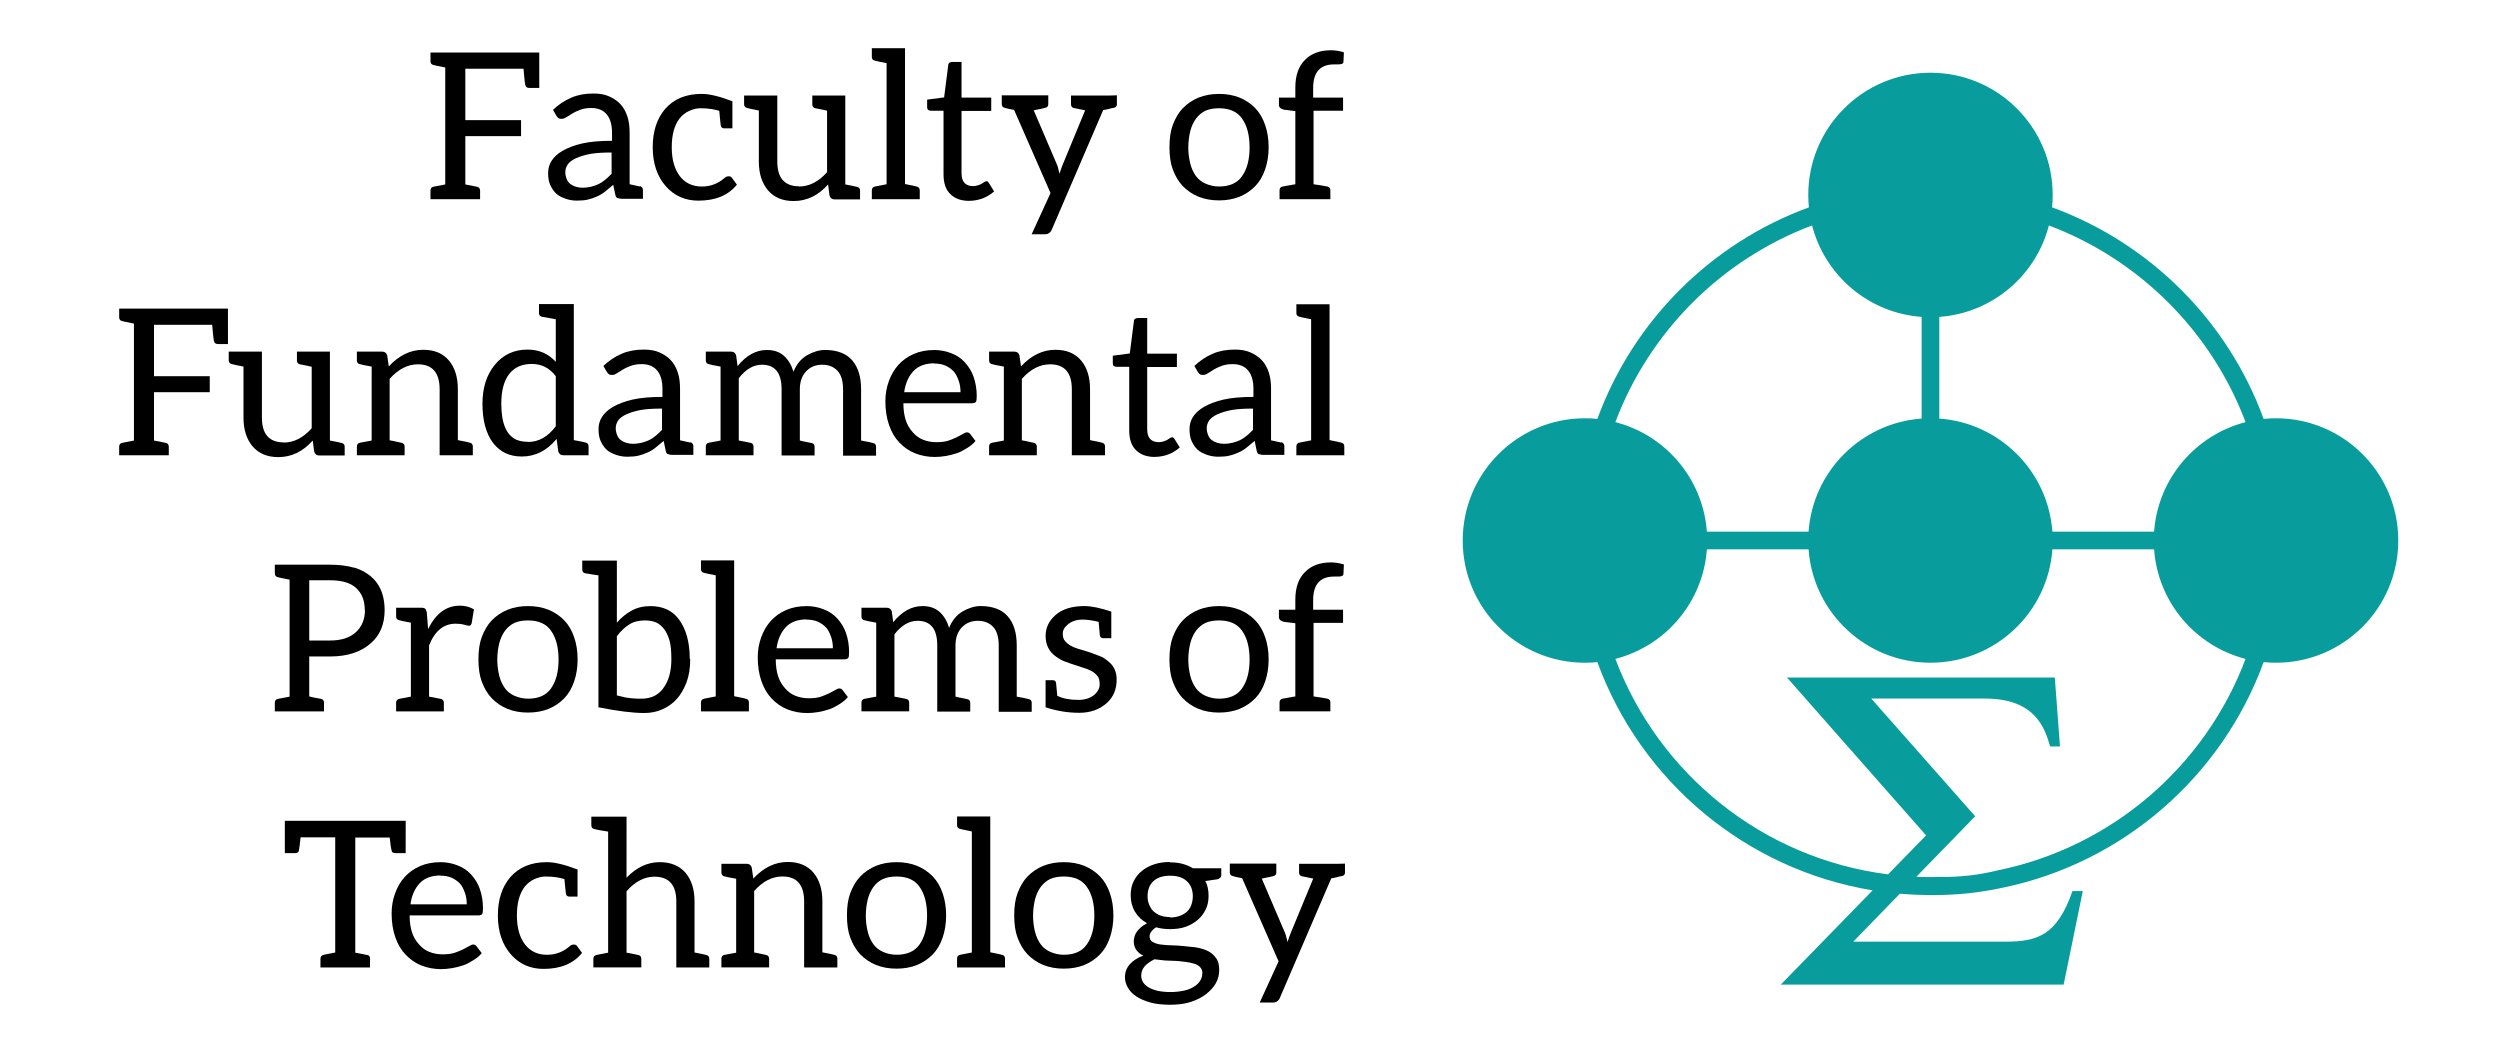 <?xml version="1.0" encoding="UTF-8" standalone="no"?>
<svg
   xmlns:dc="http://purl.org/dc/elements/1.1/"
   xmlns:cc="http://creativecommons.org/ns#"
   xmlns:rdf="http://www.w3.org/1999/02/22-rdf-syntax-ns#"
   xmlns:svg="http://www.w3.org/2000/svg"
   xmlns="http://www.w3.org/2000/svg"
   xmlns:sodipodi="http://sodipodi.sourceforge.net/DTD/sodipodi-0.dtd"
   xmlns:inkscape="http://www.inkscape.org/namespaces/inkscape"
   inkscape:version="1.0 (4035a4fb49, 2020-05-01)"
   sodipodi:docname="WPPT logo_czarne.svg"
   id="svg12"
   xml:space="preserve"
   version="1.1"
   viewBox="0 0 108.688 46.25"
   height="100"
   width="235"><defs
     id="defs16"><g
   id="g8207">
      <symbol
   overflow="visible"
   id="symbol3087">
        <path
   style="stroke:none"
   d=""
   id="path2044" />
      </symbol>
      <symbol
   overflow="visible"
   id="symbol1267">
        <path
   style="stroke:none"
   d="m 5.797,-6.781 h -5.469 v 0.312 H 0.562 c 0.766,0 0.797,0.109 0.797,0.469 v 5.219 c 0,0.359 -0.031,0.469 -0.797,0.469 H 0.328 V 0 c 0.344,-0.031 1.125,-0.031 1.516,-0.031 0.406,0 1.312,0 1.672,0.031 V -0.312 H 3.188 C 2.25,-0.312 2.25,-0.438 2.25,-0.781 v -2.453 h 0.844 c 0.969,0 1.062,0.312 1.062,1.156 h 0.25 V -4.719 h -0.25 c 0,0.844 -0.094,1.172 -1.062,1.172 H 2.25 v -2.531 c 0,-0.328 0.016,-0.391 0.484,-0.391 h 1.188 c 1.5,0 1.75,0.562 1.906,1.938 h 0.25 z m 0,0"
   id="path4797" />
      </symbol>
      <symbol
   overflow="visible"
   id="symbol8076">
        <path
   style="stroke:none"
   d="m 3.312,-0.75 c 0.047,0.391 0.312,0.812 0.781,0.812 0.219,0 0.828,-0.141 0.828,-0.953 v -0.562 h -0.25 v 0.562 c 0,0.578 -0.25,0.641 -0.359,0.641 -0.328,0 -0.375,-0.453 -0.375,-0.5 v -1.984 c 0,-0.422 0,-0.812 -0.359,-1.188 C 3.188,-4.312 2.688,-4.469 2.219,-4.469 c -0.828,0 -1.516,0.469 -1.516,1.125 0,0.297 0.203,0.469 0.469,0.469 0.281,0 0.453,-0.203 0.453,-0.453 0,-0.125 -0.047,-0.453 -0.516,-0.453 C 1.391,-4.141 1.875,-4.25 2.188,-4.25 c 0.5,0 1.062,0.391 1.062,1.281 v 0.359 c -0.516,0.031 -1.203,0.062 -1.828,0.359 -0.75,0.344 -1,0.859 -1,1.297 0,0.812 0.969,1.062 1.594,1.062 0.656,0 1.109,-0.406 1.297,-0.859 z M 3.25,-2.391 v 1 c 0,0.938 -0.719,1.281 -1.172,1.281 -0.484,0 -0.891,-0.344 -0.891,-0.844 0,-0.547 0.422,-1.375 2.062,-1.438 z m 0,0"
   id="path6447" />
      </symbol>
      <symbol
   overflow="visible"
   id="symbol742">
        <path
   style="stroke:none"
   d="m 1.172,-2.172 c 0,-1.625 0.812,-2.047 1.344,-2.047 0.094,0 0.719,0.016 1.062,0.375 -0.406,0.031 -0.469,0.328 -0.469,0.453 0,0.266 0.188,0.453 0.453,0.453 0.266,0 0.469,-0.156 0.469,-0.469 0,-0.672 -0.766,-1.062 -1.531,-1.062 -1.25,0 -2.156,1.078 -2.156,2.312 0,1.281 0.984,2.266 2.141,2.266 1.328,0 1.656,-1.203 1.656,-1.297 0,-0.094 -0.109,-0.094 -0.141,-0.094 -0.078,0 -0.109,0.031 -0.125,0.094 -0.281,0.922 -0.938,1.047 -1.297,1.047 -0.531,0 -1.406,-0.422 -1.406,-2.031 z m 0,0"
   id="path4077" />
      </symbol>
      <symbol
   overflow="visible"
   id="symbol4625">
        <path
   style="stroke:none"
   d="M 3.891,-0.781 V 0.109 L 5.328,0 V -0.312 C 4.641,-0.312 4.562,-0.375 4.562,-0.875 v -3.531 l -1.469,0.109 v 0.312 c 0.688,0 0.781,0.062 0.781,0.562 v 1.766 c 0,0.875 -0.484,1.547 -1.219,1.547 -0.828,0 -0.875,-0.469 -0.875,-0.984 v -3.312 L 0.312,-4.297 v 0.312 c 0.781,0 0.781,0.031 0.781,0.906 v 1.5 c 0,0.781 0,1.688 1.516,1.688 0.562,0 1,-0.281 1.281,-0.891 z m 0,0"
   id="path2045" />
      </symbol>
      <symbol
   overflow="visible"
   id="symbol6693">
        <path
   style="stroke:none"
   d="M 1.766,-6.922 0.328,-6.812 V -6.5 c 0.703,0 0.781,0.062 0.781,0.562 V -0.75 c 0,0.438 -0.109,0.438 -0.781,0.438 V 0 C 0.656,-0.016 1.188,-0.031 1.438,-0.031 c 0.25,0 0.734,0.016 1.109,0.031 v -0.312 c -0.672,0 -0.781,0 -0.781,-0.438 z m 0,0"
   id="path8050" />
      </symbol>
      <symbol
   overflow="visible"
   id="symbol8162">
        <path
   style="stroke:none"
   d="m 1.719,-3.984 h 1.438 v -0.312 H 1.719 V -6.125 h -0.25 c 0,0.812 -0.297,1.875 -1.281,1.922 v 0.219 h 0.844 v 2.75 c 0,1.219 0.938,1.344 1.297,1.344 0.703,0 0.984,-0.703 0.984,-1.344 v -0.562 h -0.25 V -1.25 c 0,0.734 -0.297,1.109 -0.672,1.109 -0.672,0 -0.672,-0.906 -0.672,-1.078 z m 0,0"
   id="path8548" />
      </symbol>
      <symbol
   overflow="visible"
   id="symbol7505">
        <path
   style="stroke:none"
   d="m 4.141,-3.344 c 0.25,-0.641 0.766,-0.641 0.922,-0.641 v -0.312 c -0.234,0.016 -0.516,0.031 -0.75,0.031 -0.172,0 -0.641,-0.016 -0.859,-0.031 v 0.312 c 0.312,0 0.469,0.172 0.469,0.422 0,0.109 -0.016,0.125 -0.062,0.25 L 2.844,-0.875 1.75,-3.547 C 1.703,-3.656 1.688,-3.688 1.688,-3.734 c 0,-0.25 0.359,-0.25 0.562,-0.25 v -0.312 c -0.266,0.016 -0.922,0.031 -1.094,0.031 -0.266,0 -0.672,-0.016 -0.969,-0.031 v 0.312 c 0.484,0 0.672,0 0.812,0.344 L 2.5,0 C 2.438,0.125 2.297,0.453 2.25,0.594 2.031,1.141 1.75,1.828 1.109,1.828 c -0.047,0 -0.281,0 -0.469,-0.188 0.312,-0.031 0.391,-0.25 0.391,-0.422 0,-0.25 -0.188,-0.406 -0.422,-0.406 -0.203,0 -0.422,0.125 -0.422,0.422 0,0.453 0.422,0.812 0.922,0.812 0.625,0 1.031,-0.578 1.266,-1.141 z m 0,0"
   id="path3441" />
      </symbol>
      <symbol
   overflow="visible"
   id="symbol2093">
        <path
   style="stroke:none"
   d="M 4.688,-2.141 C 4.688,-3.406 3.703,-4.469 2.5,-4.469 c -1.25,0 -2.219,1.094 -2.219,2.328 0,1.297 1.031,2.25 2.203,2.25 1.203,0 2.203,-0.984 2.203,-2.25 z m -2.188,2 c -0.438,0 -0.875,-0.203 -1.141,-0.672 -0.25,-0.438 -0.25,-1.047 -0.25,-1.406 0,-0.391 0,-0.922 0.234,-1.359 C 1.609,-4.031 2.078,-4.25 2.484,-4.25 c 0.438,0 0.859,0.219 1.125,0.656 0.266,0.422 0.266,1 0.266,1.375 0,0.359 0,0.906 -0.219,1.344 C 3.422,-0.422 2.984,-0.141 2.5,-0.141 Z m 0,0"
   id="path2202" />
      </symbol>
      <symbol
   overflow="visible"
   id="symbol316">
        <path
   style="stroke:none"
   d="m 1.75,-4.297 v -1.156 c 0,-0.875 0.469,-1.359 0.906,-1.359 0.031,0 0.188,0 0.328,0.078 C 2.875,-6.703 2.688,-6.562 2.688,-6.312 c 0,0.219 0.156,0.422 0.438,0.422 0.281,0 0.438,-0.203 0.438,-0.438 0,-0.375 -0.375,-0.703 -0.906,-0.703 -0.688,0 -1.547,0.531 -1.547,1.594 v 1.141 h -0.781 v 0.312 h 0.781 V -0.75 C 1.109,-0.312 1,-0.312 0.344,-0.312 V 0 c 0.391,-0.016 0.859,-0.031 1.125,-0.031 0.406,0 0.875,0 1.266,0.031 V -0.312 H 2.531 c -0.734,0 -0.75,-0.109 -0.75,-0.469 v -3.203 h 1.125 v -0.312 z m 0,0"
   id="path1323" />
      </symbol>
    </g>
  <g
   id="g1380">
      <symbol
   overflow="visible"
   id="symbol536">
        <path
   style="stroke:none"
   d=""
   id="path7573" />
      </symbol>
      <symbol
   overflow="visible"
   id="symbol8795">
        <path
   style="stroke:none"
   d="m 5.797,-6.781 h -5.469 v 0.312 H 0.562 c 0.766,0 0.797,0.109 0.797,0.469 v 5.219 c 0,0.359 -0.031,0.469 -0.797,0.469 H 0.328 V 0 c 0.344,-0.031 1.125,-0.031 1.516,-0.031 0.406,0 1.312,0 1.672,0.031 V -0.312 H 3.188 C 2.25,-0.312 2.25,-0.438 2.25,-0.781 v -2.453 h 0.844 c 0.969,0 1.062,0.312 1.062,1.156 h 0.25 V -4.719 h -0.25 c 0,0.844 -0.094,1.172 -1.062,1.172 H 2.25 v -2.531 c 0,-0.328 0.016,-0.391 0.484,-0.391 h 1.188 c 1.5,0 1.75,0.562 1.906,1.938 h 0.25 z m 0,0"
   id="path8481" />
      </symbol>
      <symbol
   overflow="visible"
   id="symbol4685">
        <path
   style="stroke:none"
   d="M 3.891,-0.781 V 0.109 L 5.328,0 V -0.312 C 4.641,-0.312 4.562,-0.375 4.562,-0.875 v -3.531 l -1.469,0.109 v 0.312 c 0.688,0 0.781,0.062 0.781,0.562 v 1.766 c 0,0.875 -0.484,1.547 -1.219,1.547 -0.828,0 -0.875,-0.469 -0.875,-0.984 v -3.312 L 0.312,-4.297 v 0.312 c 0.781,0 0.781,0.031 0.781,0.906 v 1.5 c 0,0.781 0,1.688 1.516,1.688 0.562,0 1,-0.281 1.281,-0.891 z m 0,0"
   id="path4758" />
      </symbol>
      <symbol
   overflow="visible"
   id="symbol2332">
        <path
   style="stroke:none"
   d="M 1.094,-3.422 V -0.75 c 0,0.438 -0.109,0.438 -0.781,0.438 V 0 c 0.359,-0.016 0.859,-0.031 1.141,-0.031 0.25,0 0.766,0.016 1.109,0.031 v -0.312 c -0.672,0 -0.781,0 -0.781,-0.438 V -2.594 C 1.781,-3.625 2.5,-4.188 3.125,-4.188 c 0.641,0 0.75,0.531 0.75,1.109 V -0.75 c 0,0.438 -0.109,0.438 -0.781,0.438 V 0 c 0.344,-0.016 0.859,-0.031 1.125,-0.031 0.25,0 0.781,0.016 1.109,0.031 v -0.312 c -0.516,0 -0.766,0 -0.766,-0.297 v -1.906 c 0,-0.859 0,-1.156 -0.312,-1.516 -0.141,-0.172 -0.469,-0.375 -1.047,-0.375 C 2.469,-4.406 2,-3.984 1.719,-3.359 V -4.406 L 0.312,-4.297 v 0.312 c 0.703,0 0.781,0.062 0.781,0.562 z m 0,0"
   id="path3515" />
      </symbol>
      <symbol
   overflow="visible"
   id="symbol3176">
        <path
   style="stroke:none"
   d="m 3.781,-0.547 v 0.656 L 5.25,0 v -0.312 c -0.688,0 -0.781,-0.062 -0.781,-0.562 V -6.922 L 3.047,-6.812 V -6.5 c 0.688,0 0.766,0.062 0.766,0.562 v 2.156 c -0.281,-0.359 -0.719,-0.625 -1.25,-0.625 -1.172,0 -2.219,0.984 -2.219,2.266 0,1.266 0.969,2.25 2.109,2.25 0.641,0 1.078,-0.344 1.328,-0.656 z m 0,-2.672 v 2.047 c 0,0.172 0,0.188 -0.109,0.359 C 3.375,-0.328 2.938,-0.109 2.5,-0.109 2.047,-0.109 1.688,-0.375 1.453,-0.75 1.203,-1.156 1.172,-1.719 1.172,-2.141 1.172,-2.5 1.188,-3.094 1.469,-3.547 1.688,-3.859 2.062,-4.188 2.609,-4.188 c 0.344,0 0.766,0.156 1.062,0.594 0.109,0.172 0.109,0.188 0.109,0.375 z m 0,0"
   id="path2976" />
      </symbol>
      <symbol
   overflow="visible"
   id="symbol9321">
        <path
   style="stroke:none"
   d="m 3.312,-0.75 c 0.047,0.391 0.312,0.812 0.781,0.812 0.219,0 0.828,-0.141 0.828,-0.953 v -0.562 h -0.25 v 0.562 c 0,0.578 -0.25,0.641 -0.359,0.641 -0.328,0 -0.375,-0.453 -0.375,-0.5 v -1.984 c 0,-0.422 0,-0.812 -0.359,-1.188 C 3.188,-4.312 2.688,-4.469 2.219,-4.469 c -0.828,0 -1.516,0.469 -1.516,1.125 0,0.297 0.203,0.469 0.469,0.469 0.281,0 0.453,-0.203 0.453,-0.453 0,-0.125 -0.047,-0.453 -0.516,-0.453 C 1.391,-4.141 1.875,-4.25 2.188,-4.25 c 0.5,0 1.062,0.391 1.062,1.281 v 0.359 c -0.516,0.031 -1.203,0.062 -1.828,0.359 -0.75,0.344 -1,0.859 -1,1.297 0,0.812 0.969,1.062 1.594,1.062 0.656,0 1.109,-0.406 1.297,-0.859 z M 3.25,-2.391 v 1 c 0,0.938 -0.719,1.281 -1.172,1.281 -0.484,0 -0.891,-0.344 -0.891,-0.844 0,-0.547 0.422,-1.375 2.062,-1.438 z m 0,0"
   id="path5239" />
      </symbol>
      <symbol
   overflow="visible"
   id="symbol8356">
        <path
   style="stroke:none"
   d="M 1.094,-3.422 V -0.75 c 0,0.438 -0.109,0.438 -0.781,0.438 V 0 c 0.359,-0.016 0.859,-0.031 1.141,-0.031 0.25,0 0.766,0.016 1.109,0.031 v -0.312 c -0.672,0 -0.781,0 -0.781,-0.438 V -2.594 C 1.781,-3.625 2.5,-4.188 3.125,-4.188 c 0.641,0 0.75,0.531 0.75,1.109 V -0.75 c 0,0.438 -0.109,0.438 -0.781,0.438 V 0 c 0.344,-0.016 0.859,-0.031 1.125,-0.031 0.25,0 0.781,0.016 1.109,0.031 v -0.312 c -0.656,0 -0.766,0 -0.766,-0.438 v -1.844 c 0,-1.031 0.703,-1.594 1.344,-1.594 0.625,0 0.734,0.531 0.734,1.109 V -0.75 c 0,0.438 -0.109,0.438 -0.781,0.438 V 0 c 0.344,-0.016 0.859,-0.031 1.125,-0.031 0.266,0 0.781,0.016 1.125,0.031 v -0.312 c -0.516,0 -0.766,0 -0.781,-0.297 v -1.906 c 0,-0.859 0,-1.156 -0.312,-1.516 -0.141,-0.172 -0.469,-0.375 -1.047,-0.375 -0.828,0 -1.281,0.594 -1.438,0.984 C 4.391,-4.297 3.656,-4.406 3.203,-4.406 2.469,-4.406 2,-3.984 1.719,-3.359 V -4.406 L 0.312,-4.297 v 0.312 c 0.703,0 0.781,0.062 0.781,0.562 z m 0,0"
   id="path2925" />
      </symbol>
      <symbol
   overflow="visible"
   id="symbol1466">
        <path
   style="stroke:none"
   d="M 1.109,-2.516 C 1.172,-4 2.016,-4.25 2.359,-4.25 c 1.016,0 1.125,1.344 1.125,1.734 z m 0,0.219 h 2.781 c 0.219,0 0.25,0 0.25,-0.219 0,-0.984 -0.547,-1.953 -1.781,-1.953 -1.156,0 -2.078,1.031 -2.078,2.281 0,1.328 1.047,2.297 2.188,2.297 C 3.688,0.109 4.141,-1 4.141,-1.188 4.141,-1.281 4.062,-1.312 4,-1.312 c -0.078,0 -0.109,0.062 -0.125,0.141 -0.344,1.031 -1.25,1.031 -1.344,1.031 -0.5,0 -0.891,-0.297 -1.125,-0.672 -0.297,-0.469 -0.297,-1.125 -0.297,-1.484 z m 0,0"
   id="path3878" />
      </symbol>
      <symbol
   overflow="visible"
   id="symbol1707">
        <path
   style="stroke:none"
   d="m 1.719,-3.984 h 1.438 v -0.312 H 1.719 V -6.125 h -0.25 c 0,0.812 -0.297,1.875 -1.281,1.922 v 0.219 h 0.844 v 2.75 c 0,1.219 0.938,1.344 1.297,1.344 0.703,0 0.984,-0.703 0.984,-1.344 v -0.562 h -0.25 V -1.25 c 0,0.734 -0.297,1.109 -0.672,1.109 -0.672,0 -0.672,-0.906 -0.672,-1.078 z m 0,0"
   id="path648" />
      </symbol>
      <symbol
   overflow="visible"
   id="symbol5315">
        <path
   style="stroke:none"
   d="M 1.766,-6.922 0.328,-6.812 V -6.5 c 0.703,0 0.781,0.062 0.781,0.562 V -0.75 c 0,0.438 -0.109,0.438 -0.781,0.438 V 0 C 0.656,-0.016 1.188,-0.031 1.438,-0.031 c 0.25,0 0.734,0.016 1.109,0.031 v -0.312 c -0.672,0 -0.781,0 -0.781,-0.438 z m 0,0"
   id="path6599" />
      </symbol>
    </g>
  <g
   id="g1543">
      <symbol
   overflow="visible"
   id="symbol1038">
        <path
   style="stroke:none"
   d=""
   id="path7250" />
      </symbol>
      <symbol
   overflow="visible"
   id="symbol7575">
        <path
   style="stroke:none"
   d="m 2.266,-3.156 h 1.688 c 1.188,0 2.266,-0.797 2.266,-1.797 C 6.219,-5.938 5.234,-6.812 3.875,-6.812 H 0.344 V -6.5 h 0.25 c 0.766,0 0.781,0.109 0.781,0.469 v 5.25 c 0,0.359 -0.016,0.469 -0.781,0.469 h -0.25 V 0 c 0.359,-0.031 1.094,-0.031 1.469,-0.031 0.375,0 1.125,0 1.484,0.031 v -0.312 h -0.25 c -0.766,0 -0.781,-0.109 -0.781,-0.469 z m -0.031,-0.25 v -2.688 C 2.234,-6.438 2.25,-6.5 2.719,-6.5 h 0.891 c 1.578,0 1.578,1.062 1.578,1.547 0,0.469 0,1.547 -1.578,1.547 z m 0,0"
   id="path8780" />
      </symbol>
      <symbol
   overflow="visible"
   id="symbol6511">
        <path
   style="stroke:none"
   d="M 1.672,-3.312 V -4.406 L 0.281,-4.297 v 0.312 c 0.703,0 0.781,0.062 0.781,0.562 V -0.75 c 0,0.438 -0.109,0.438 -0.781,0.438 V 0 c 0.391,-0.016 0.859,-0.031 1.141,-0.031 0.391,0 0.859,0 1.266,0.031 V -0.312 H 2.469 c -0.734,0 -0.75,-0.109 -0.75,-0.469 V -2.312 c 0,-0.984 0.422,-1.875 1.172,-1.875 0.062,0 0.094,0 0.109,0.016 -0.031,0 -0.234,0.125 -0.234,0.391 0,0.266 0.219,0.422 0.438,0.422 0.172,0 0.422,-0.125 0.422,-0.438 0,-0.312 -0.312,-0.609 -0.734,-0.609 -0.734,0 -1.094,0.672 -1.219,1.094 z m 0,0"
   id="path2304" />
      </symbol>
      <symbol
   overflow="visible"
   id="symbol1322">
        <path
   style="stroke:none"
   d="M 4.688,-2.141 C 4.688,-3.406 3.703,-4.469 2.5,-4.469 c -1.25,0 -2.219,1.094 -2.219,2.328 0,1.297 1.031,2.25 2.203,2.25 1.203,0 2.203,-0.984 2.203,-2.25 z m -2.188,2 c -0.438,0 -0.875,-0.203 -1.141,-0.672 -0.25,-0.438 -0.25,-1.047 -0.25,-1.406 0,-0.391 0,-0.922 0.234,-1.359 C 1.609,-4.031 2.078,-4.25 2.484,-4.25 c 0.438,0 0.859,0.219 1.125,0.656 0.266,0.422 0.266,1 0.266,1.375 0,0.359 0,0.906 -0.219,1.344 C 3.422,-0.422 2.984,-0.141 2.5,-0.141 Z m 0,0"
   id="path3081" />
      </symbol>
      <symbol
   overflow="visible"
   id="symbol8544">
        <path
   style="stroke:none"
   d="m 1.719,-3.766 v -3.156 L 0.281,-6.812 V -6.5 c 0.703,0 0.781,0.062 0.781,0.562 V 0 h 0.25 c 0,-0.016 0.078,-0.156 0.359,-0.625 0.141,0.234 0.562,0.734 1.297,0.734 1.188,0 2.219,-0.984 2.219,-2.266 0,-1.266 -0.969,-2.25 -2.109,-2.25 -0.781,0 -1.203,0.469 -1.359,0.641 z m 0.031,2.625 V -3.188 c 0,-0.188 0,-0.203 0.109,-0.359 C 2.25,-4.109 2.797,-4.188 3.031,-4.188 c 0.453,0 0.812,0.266 1.047,0.641 0.266,0.406 0.281,0.969 0.281,1.391 0,0.359 -0.016,0.953 -0.297,1.406 -0.219,0.312 -0.594,0.641 -1.125,0.641 -0.453,0 -0.812,-0.234 -1.047,-0.609 C 1.75,-0.922 1.75,-0.953 1.75,-1.141 Z m 0,0"
   id="path7787" />
      </symbol>
      <symbol
   overflow="visible"
   id="symbol6416">
        <path
   style="stroke:none"
   d="M 1.766,-6.922 0.328,-6.812 V -6.5 c 0.703,0 0.781,0.062 0.781,0.562 V -0.75 c 0,0.438 -0.109,0.438 -0.781,0.438 V 0 C 0.656,-0.016 1.188,-0.031 1.438,-0.031 c 0.25,0 0.734,0.016 1.109,0.031 v -0.312 c -0.672,0 -0.781,0 -0.781,-0.438 z m 0,0"
   id="path3575" />
      </symbol>
      <symbol
   overflow="visible"
   id="symbol3369">
        <path
   style="stroke:none"
   d="M 1.109,-2.516 C 1.172,-4 2.016,-4.25 2.359,-4.25 c 1.016,0 1.125,1.344 1.125,1.734 z m 0,0.219 h 2.781 c 0.219,0 0.25,0 0.25,-0.219 0,-0.984 -0.547,-1.953 -1.781,-1.953 -1.156,0 -2.078,1.031 -2.078,2.281 0,1.328 1.047,2.297 2.188,2.297 C 3.688,0.109 4.141,-1 4.141,-1.188 4.141,-1.281 4.062,-1.312 4,-1.312 c -0.078,0 -0.109,0.062 -0.125,0.141 -0.344,1.031 -1.25,1.031 -1.344,1.031 -0.5,0 -0.891,-0.297 -1.125,-0.672 -0.297,-0.469 -0.297,-1.125 -0.297,-1.484 z m 0,0"
   id="path8759" />
      </symbol>
      <symbol
   overflow="visible"
   id="symbol5940">
        <path
   style="stroke:none"
   d="M 1.094,-3.422 V -0.75 c 0,0.438 -0.109,0.438 -0.781,0.438 V 0 c 0.359,-0.016 0.859,-0.031 1.141,-0.031 0.25,0 0.766,0.016 1.109,0.031 v -0.312 c -0.672,0 -0.781,0 -0.781,-0.438 V -2.594 C 1.781,-3.625 2.5,-4.188 3.125,-4.188 c 0.641,0 0.75,0.531 0.75,1.109 V -0.75 c 0,0.438 -0.109,0.438 -0.781,0.438 V 0 c 0.344,-0.016 0.859,-0.031 1.125,-0.031 0.25,0 0.781,0.016 1.109,0.031 v -0.312 c -0.656,0 -0.766,0 -0.766,-0.438 v -1.844 c 0,-1.031 0.703,-1.594 1.344,-1.594 0.625,0 0.734,0.531 0.734,1.109 V -0.75 c 0,0.438 -0.109,0.438 -0.781,0.438 V 0 c 0.344,-0.016 0.859,-0.031 1.125,-0.031 0.266,0 0.781,0.016 1.125,0.031 v -0.312 c -0.516,0 -0.766,0 -0.781,-0.297 v -1.906 c 0,-0.859 0,-1.156 -0.312,-1.516 -0.141,-0.172 -0.469,-0.375 -1.047,-0.375 -0.828,0 -1.281,0.594 -1.438,0.984 C 4.391,-4.297 3.656,-4.406 3.203,-4.406 2.469,-4.406 2,-3.984 1.719,-3.359 V -4.406 L 0.312,-4.297 v 0.312 c 0.703,0 0.781,0.062 0.781,0.562 z m 0,0"
   id="path3059" />
      </symbol>
      <symbol
   overflow="visible"
   id="symbol3989">
        <path
   style="stroke:none"
   d="m 2.078,-1.938 c 0.219,0.047 1.031,0.203 1.031,0.922 0,0.5 -0.344,0.906 -1.125,0.906 -0.844,0 -1.203,-0.562 -1.391,-1.422 C 0.562,-1.656 0.562,-1.688 0.453,-1.688 c -0.125,0 -0.125,0.062 -0.125,0.234 V -0.125 c 0,0.172 0,0.234 0.109,0.234 0.047,0 0.062,-0.016 0.25,-0.203 0.016,-0.016 0.016,-0.031 0.203,-0.219 0.438,0.406 0.891,0.422 1.094,0.422 1.141,0 1.609,-0.672 1.609,-1.391 0,-0.516 -0.297,-0.828 -0.422,-0.938 C 2.844,-2.547 2.453,-2.625 2.031,-2.703 1.469,-2.812 0.812,-2.938 0.812,-3.516 c 0,-0.359 0.25,-0.766 1.109,-0.766 1.094,0 1.156,0.906 1.172,1.203 0,0.094 0.094,0.094 0.109,0.094 0.141,0 0.141,-0.047 0.141,-0.234 v -1.016 c 0,-0.156 0,-0.234 -0.109,-0.234 -0.047,0 -0.078,0 -0.203,0.125 -0.031,0.031 -0.125,0.125 -0.172,0.156 -0.375,-0.281 -0.781,-0.281 -0.938,-0.281 -1.219,0 -1.594,0.672 -1.594,1.234 0,0.344 0.156,0.625 0.422,0.844 0.328,0.25 0.609,0.312 1.328,0.453 z m 0,0"
   id="path8103" />
      </symbol>
      <symbol
   overflow="visible"
   id="symbol6025">
        <path
   style="stroke:none"
   d="m 1.75,-4.297 v -1.156 c 0,-0.875 0.469,-1.359 0.906,-1.359 0.031,0 0.188,0 0.328,0.078 C 2.875,-6.703 2.688,-6.562 2.688,-6.312 c 0,0.219 0.156,0.422 0.438,0.422 0.281,0 0.438,-0.203 0.438,-0.438 0,-0.375 -0.375,-0.703 -0.906,-0.703 -0.688,0 -1.547,0.531 -1.547,1.594 v 1.141 h -0.781 v 0.312 h 0.781 V -0.75 C 1.109,-0.312 1,-0.312 0.344,-0.312 V 0 c 0.391,-0.016 0.859,-0.031 1.125,-0.031 0.406,0 0.875,0 1.266,0.031 V -0.312 H 2.531 c -0.734,0 -0.75,-0.109 -0.75,-0.469 v -3.203 h 1.125 v -0.312 z m 0,0"
   id="path6345" />
      </symbol>
    </g>
  <g
   id="g4396">
      <symbol
   overflow="visible"
   id="symbol141">
        <path
   style="stroke:none"
   d=""
   id="path1462" />
      </symbol>
      <symbol
   overflow="visible"
   id="symbol29">
        <path
   style="stroke:none"
   d="m 6.641,-6.75 h -6.094 l -0.188,2.25 h 0.25 C 0.75,-6.109 0.891,-6.438 2.406,-6.438 c 0.172,0 0.438,0 0.531,0.016 0.219,0.047 0.219,0.156 0.219,0.375 v 5.266 c 0,0.328 0,0.469 -1.047,0.469 H 1.703 V 0 C 2.109,-0.031 3.125,-0.031 3.594,-0.031 c 0.453,0 1.484,0 1.891,0.031 v -0.312 h -0.406 c -1.047,0 -1.047,-0.141 -1.047,-0.469 v -5.266 c 0,-0.188 0,-0.328 0.188,-0.375 0.109,-0.016 0.375,-0.016 0.562,-0.016 1.516,0 1.656,0.328 1.797,1.938 h 0.25 z m 0,0"
   id="path2170" />
      </symbol>
      <symbol
   overflow="visible"
   id="symbol9698">
        <path
   style="stroke:none"
   d="M 1.109,-2.516 C 1.172,-4 2.016,-4.25 2.359,-4.25 c 1.016,0 1.125,1.344 1.125,1.734 z m 0,0.219 h 2.781 c 0.219,0 0.25,0 0.25,-0.219 0,-0.984 -0.547,-1.953 -1.781,-1.953 -1.156,0 -2.078,1.031 -2.078,2.281 0,1.328 1.047,2.297 2.188,2.297 C 3.688,0.109 4.141,-1 4.141,-1.188 4.141,-1.281 4.062,-1.312 4,-1.312 c -0.078,0 -0.109,0.062 -0.125,0.141 -0.344,1.031 -1.25,1.031 -1.344,1.031 -0.5,0 -0.891,-0.297 -1.125,-0.672 -0.297,-0.469 -0.297,-1.125 -0.297,-1.484 z m 0,0"
   id="path3370" />
      </symbol>
      <symbol
   overflow="visible"
   id="symbol6725">
        <path
   style="stroke:none"
   d="m 1.172,-2.172 c 0,-1.625 0.812,-2.047 1.344,-2.047 0.094,0 0.719,0.016 1.062,0.375 -0.406,0.031 -0.469,0.328 -0.469,0.453 0,0.266 0.188,0.453 0.453,0.453 0.266,0 0.469,-0.156 0.469,-0.469 0,-0.672 -0.766,-1.062 -1.531,-1.062 -1.25,0 -2.156,1.078 -2.156,2.312 0,1.281 0.984,2.266 2.141,2.266 1.328,0 1.656,-1.203 1.656,-1.297 0,-0.094 -0.109,-0.094 -0.141,-0.094 -0.078,0 -0.109,0.031 -0.125,0.094 -0.281,0.922 -0.938,1.047 -1.297,1.047 -0.531,0 -1.406,-0.422 -1.406,-2.031 z m 0,0"
   id="path3138" />
      </symbol>
      <symbol
   overflow="visible"
   id="symbol6592">
        <path
   style="stroke:none"
   d="m 1.094,-0.75 c 0,0.438 -0.109,0.438 -0.781,0.438 V 0 c 0.359,-0.016 0.859,-0.031 1.141,-0.031 0.25,0 0.766,0.016 1.109,0.031 v -0.312 c -0.672,0 -0.781,0 -0.781,-0.438 V -2.594 C 1.781,-3.625 2.5,-4.188 3.125,-4.188 c 0.641,0 0.75,0.531 0.75,1.109 V -0.75 c 0,0.438 -0.109,0.438 -0.781,0.438 V 0 c 0.344,-0.016 0.859,-0.031 1.125,-0.031 0.25,0 0.781,0.016 1.109,0.031 v -0.312 c -0.516,0 -0.766,0 -0.766,-0.297 v -1.906 c 0,-0.859 0,-1.156 -0.312,-1.516 -0.141,-0.172 -0.469,-0.375 -1.047,-0.375 -0.844,0 -1.281,0.594 -1.453,0.984 v -3.5 L 0.312,-6.812 V -6.5 c 0.703,0 0.781,0.062 0.781,0.562 z m 0,0"
   id="path3611" />
      </symbol>
      <symbol
   overflow="visible"
   id="symbol1015">
        <path
   style="stroke:none"
   d="M 1.094,-3.422 V -0.75 c 0,0.438 -0.109,0.438 -0.781,0.438 V 0 c 0.359,-0.016 0.859,-0.031 1.141,-0.031 0.25,0 0.766,0.016 1.109,0.031 v -0.312 c -0.672,0 -0.781,0 -0.781,-0.438 V -2.594 C 1.781,-3.625 2.5,-4.188 3.125,-4.188 c 0.641,0 0.75,0.531 0.75,1.109 V -0.75 c 0,0.438 -0.109,0.438 -0.781,0.438 V 0 c 0.344,-0.016 0.859,-0.031 1.125,-0.031 0.25,0 0.781,0.016 1.109,0.031 v -0.312 c -0.516,0 -0.766,0 -0.766,-0.297 v -1.906 c 0,-0.859 0,-1.156 -0.312,-1.516 -0.141,-0.172 -0.469,-0.375 -1.047,-0.375 C 2.469,-4.406 2,-3.984 1.719,-3.359 V -4.406 L 0.312,-4.297 v 0.312 c 0.703,0 0.781,0.062 0.781,0.562 z m 0,0"
   id="path6838" />
      </symbol>
      <symbol
   overflow="visible"
   id="symbol8472">
        <path
   style="stroke:none"
   d="M 4.688,-2.141 C 4.688,-3.406 3.703,-4.469 2.5,-4.469 c -1.25,0 -2.219,1.094 -2.219,2.328 0,1.297 1.031,2.25 2.203,2.25 1.203,0 2.203,-0.984 2.203,-2.25 z m -2.188,2 c -0.438,0 -0.875,-0.203 -1.141,-0.672 -0.25,-0.438 -0.25,-1.047 -0.25,-1.406 0,-0.391 0,-0.922 0.234,-1.359 C 1.609,-4.031 2.078,-4.25 2.484,-4.25 c 0.438,0 0.859,0.219 1.125,0.656 0.266,0.422 0.266,1 0.266,1.375 0,0.359 0,0.906 -0.219,1.344 C 3.422,-0.422 2.984,-0.141 2.5,-0.141 Z m 0,0"
   id="path4877" />
      </symbol>
      <symbol
   overflow="visible"
   id="symbol8123">
        <path
   style="stroke:none"
   d="M 1.766,-6.922 0.328,-6.812 V -6.5 c 0.703,0 0.781,0.062 0.781,0.562 V -0.75 c 0,0.438 -0.109,0.438 -0.781,0.438 V 0 C 0.656,-0.016 1.188,-0.031 1.438,-0.031 c 0.25,0 0.734,0.016 1.109,0.031 v -0.312 c -0.672,0 -0.781,0 -0.781,-0.438 z m 0,0"
   id="path716" />
      </symbol>
      <symbol
   overflow="visible"
   id="symbol6160">
        <path
   style="stroke:none"
   d="m 2.219,-1.719 c -0.875,0 -0.875,-1 -0.875,-1.219 0,-0.266 0.016,-0.594 0.156,-0.844 0.078,-0.109 0.312,-0.391 0.719,-0.391 0.859,0 0.859,0.984 0.859,1.219 0,0.266 0,0.594 -0.156,0.844 C 2.844,-2 2.609,-1.719 2.219,-1.719 Z M 1.062,-1.328 c 0,-0.031 0,-0.266 0.156,-0.469 0.391,0.281 0.812,0.312 1,0.312 0.922,0 1.609,-0.688 1.609,-1.453 0,-0.375 -0.156,-0.734 -0.406,-0.969 C 3.781,-4.25 4.141,-4.297 4.312,-4.297 c 0.031,0 0.078,0 0.109,0.016 C 4.312,-4.25 4.25,-4.141 4.25,-4.016 c 0,0.172 0.141,0.281 0.297,0.281 0.094,0 0.281,-0.062 0.281,-0.297 0,-0.172 -0.109,-0.484 -0.5,-0.484 -0.203,0 -0.641,0.062 -1.062,0.469 C 2.844,-4.375 2.438,-4.406 2.219,-4.406 c -0.938,0 -1.625,0.688 -1.625,1.453 0,0.438 0.219,0.812 0.469,1.031 -0.125,0.141 -0.312,0.469 -0.312,0.828 0,0.312 0.141,0.688 0.453,0.891 -0.609,0.156 -0.922,0.594 -0.922,0.984 0,0.719 0.984,1.266 2.203,1.266 1.172,0 2.203,-0.5 2.203,-1.281 0,-0.344 -0.125,-0.859 -0.641,-1.141 -0.531,-0.266 -1.109,-0.266 -1.719,-0.266 -0.25,0 -0.672,0 -0.75,-0.016 C 1.266,-0.703 1.062,-1 1.062,-1.328 Z M 2.5,1.828 c -1.016,0 -1.703,-0.516 -1.703,-1.047 0,-0.453 0.375,-0.828 0.812,-0.844 h 0.594 c 0.859,0 1.969,0 1.969,0.844 0,0.547 -0.703,1.047 -1.672,1.047 z m 0,0"
   id="path2569" />
      </symbol>
      <symbol
   overflow="visible"
   id="symbol5114">
        <path
   style="stroke:none"
   d="m 4.141,-3.344 c 0.25,-0.641 0.766,-0.641 0.922,-0.641 v -0.312 c -0.234,0.016 -0.516,0.031 -0.75,0.031 -0.172,0 -0.641,-0.016 -0.859,-0.031 v 0.312 c 0.312,0 0.469,0.172 0.469,0.422 0,0.109 -0.016,0.125 -0.062,0.25 L 2.844,-0.875 1.75,-3.547 C 1.703,-3.656 1.688,-3.688 1.688,-3.734 c 0,-0.25 0.359,-0.25 0.562,-0.25 v -0.312 c -0.266,0.016 -0.922,0.031 -1.094,0.031 -0.266,0 -0.672,-0.016 -0.969,-0.031 v 0.312 c 0.484,0 0.672,0 0.812,0.344 L 2.5,0 C 2.438,0.125 2.297,0.453 2.25,0.594 2.031,1.141 1.75,1.828 1.109,1.828 c -0.047,0 -0.281,0 -0.469,-0.188 0.312,-0.031 0.391,-0.25 0.391,-0.422 0,-0.25 -0.188,-0.406 -0.422,-0.406 -0.203,0 -0.422,0.125 -0.422,0.422 0,0.453 0.422,0.812 0.922,0.812 0.625,0 1.031,-0.578 1.266,-1.141 z m 0,0"
   id="path8136" />
      </symbol>
    </g>
  </defs><sodipodi:namedview
     inkscape:current-layer="svg12"
     inkscape:window-maximized="1"
     inkscape:window-y="-8"
     inkscape:window-x="1432"
     inkscape:cy="0.28350128"
     inkscape:cx="51.259661"
     inkscape:zoom="2.0875"
     showgrid="false"
     id="namedview14"
     inkscape:window-height="1017"
     inkscape:window-width="1920"
     inkscape:pageshadow="2"
     inkscape:pageopacity="0"
     guidetolerance="10"
     gridtolerance="10"
     objecttolerance="10"
     borderopacity="1"
     bordercolor="#666666"
     pagecolor="#ffffff"
     inkscape:document-rotation="0" /><path
     id="path10"
     d="m 97.627,28.646 c -1.751,4.651 -5.798,8.175 -10.76,9.189 -0.812,0.202 -1.622,0.301 -2.506,0.289 -0.144,0.003 -0.289,0.007 -0.433,0.007 -0.206,0 -0.412,-0.004 -0.615,-0.013 l 2.558,-2.631 -4.518,-5.117 h 4.946 c 2.225,0 2.607,1.329 2.831,2.082 h 0.428 L 89.333,29.455 H 77.689 l 6.048,6.863 -1.652,1.695 c -5.457,-0.685 -9.979,-4.379 -11.856,-9.368 2.174,-0.558 3.812,-2.457 3.978,-4.763 h 4.421 c 0.197,2.755 2.494,4.93 5.301,4.93 2.804,0 5.102,-2.174 5.299,-4.93 h 4.422 c 0.164,2.307 1.801,4.206 3.977,4.764 m 0,-10.293 c -2.174,0.558 -3.813,2.457 -3.977,4.762 h -4.422 c -0.188,-2.629 -2.288,-4.728 -4.916,-4.917 v -4.421 c 2.306,-0.165 4.205,-1.801 4.763,-3.975 3.937,1.483 7.069,4.612 8.552,8.552 M 83.543,18.198 c -2.629,0.188 -4.728,2.288 -4.916,4.917 h -4.421 c -0.166,-2.305 -1.802,-4.205 -3.978,-4.762 1.483,-3.939 4.614,-7.07 8.553,-8.552 0.557,2.173 2.457,3.811 4.762,3.975 z m 20.722,5.301 c 0,-2.934 -2.38,-5.314 -5.314,-5.314 -0.181,0 -0.362,0.01 -0.539,0.027 -1.556,-4.259 -4.939,-7.64 -9.197,-9.197 0.019,-0.178 0.026,-0.357 0.026,-0.54 0,-2.934 -2.379,-5.313 -5.312,-5.313 -2.935,0 -5.314,2.38 -5.314,5.313 0,0.183 0.01,0.362 0.027,0.54 -4.258,1.556 -7.641,4.938 -9.196,9.197 -0.178,-0.019 -0.358,-0.027 -0.54,-0.027 -2.934,0 -5.314,2.38 -5.314,5.314 0,2.934 2.38,5.314 5.314,5.314 0.182,0 0.362,-0.009 0.54,-0.027 1.879,5.148 6.427,9.012 11.966,9.922 l -3.992,4.097 h 12.298 l 0.832,-4.066 h -0.449 c -0.673,1.924 -1.507,2.201 -2.946,2.201 h -6.587 l 2.028,-2.085 c 0.405,0.035 0.816,0.055 1.23,0.058 1.15,0.012 2.161,-0.085 3.242,-0.32 5.257,-1.087 9.535,-4.854 11.344,-9.808 0.177,0.02 0.358,0.027 0.539,0.027 2.934,0 5.314,-2.38 5.314,-5.314"
     fill="#089c9c"
     style="stroke-width:1.098" /><g
     style="font-style:normal;font-variant:normal;font-weight:normal;font-stretch:normal;font-size:8.907px;line-height:1.25;font-family:Aleo;-inkscape-font-specification:'Aleo, Normal';font-variant-ligatures:normal;font-variant-caps:normal;font-variant-numeric:normal;font-variant-east-asian:normal;fill:#000000;fill-opacity:1;stroke:none;stroke-width:0.223"
     id="text135"
     aria-label="Faculty of
Fundamental
Problems of
Technology"><path
       id="path96"
       style="font-style:normal;font-variant:normal;font-weight:normal;font-stretch:normal;font-size:8.907px;font-family:Aleo;-inkscape-font-specification:'Aleo, Normal';font-variant-ligatures:normal;font-variant-caps:normal;font-variant-numeric:normal;font-variant-east-asian:normal;text-align:end;text-anchor:end;stroke-width:0.223"
       d="m 23.445,3.824 h -0.436 q -0.151,0 -0.178,-0.151 0,-0.027 -0.027,-0.205 -0.018,-0.187 -0.045,-0.481 H 20.23 V 5.222 h 2.423 v 0.695 h -2.423 v 2.102 l 0.499,0.098 q 0.143,0.027 0.143,0.169 V 8.66 H 18.715 V 8.286 q 0,-0.143 0.134,-0.169 l 0.508,-0.098 V 2.933 q -0.428,-0.08 -0.508,-0.107 -0.134,-0.027 -0.134,-0.169 V 2.283 h 4.729 z" /><path
       id="path98"
       style="font-style:normal;font-variant:normal;font-weight:normal;font-stretch:normal;font-size:8.907px;font-family:Aleo;-inkscape-font-specification:'Aleo, Normal';font-variant-ligatures:normal;font-variant-caps:normal;font-variant-numeric:normal;font-variant-east-asian:normal;text-align:end;text-anchor:end;stroke-width:0.223"
       d="m 27.818,8.09 q 0.062,0.009 0.098,0.062 0.036,0.045 0.036,0.107 v 0.383 h -0.926 q -0.08,0 -0.187,-0.036 -0.062,-0.018 -0.089,-0.143 l -0.089,-0.428 -0.356,0.294 q -0.151,0.125 -0.356,0.214 -0.196,0.089 -0.392,0.134 -0.178,0.045 -0.481,0.045 -0.249,0 -0.481,-0.08 -0.276,-0.098 -0.401,-0.214 -0.16,-0.143 -0.267,-0.374 -0.098,-0.205 -0.098,-0.534 0,-0.285 0.143,-0.517 0.16,-0.258 0.481,-0.445 0.356,-0.205 0.855,-0.321 0.517,-0.116 1.3,-0.116 V 5.774 q 0,-0.525 -0.232,-0.802 -0.232,-0.276 -0.668,-0.276 -0.285,0 -0.49,0.08 -0.232,0.089 -0.338,0.16 -0.053,0.036 -0.125,0.08 -0.062,0.036 -0.134,0.08 -0.098,0.071 -0.205,0.071 -0.098,0 -0.143,-0.036 -0.053,-0.045 -0.089,-0.107 L 24.041,4.777 q 0.347,-0.338 0.802,-0.534 0.41,-0.178 0.962,-0.178 0.401,0 0.677,0.125 0.303,0.134 0.49,0.338 0.196,0.205 0.303,0.534 0.098,0.294 0.098,0.695 v 2.253 q 0.428,0.089 0.445,0.098 z M 26.589,6.63 q -0.579,0 -0.926,0.062 -0.338,0.062 -0.623,0.187 -0.249,0.116 -0.356,0.267 -0.107,0.16 -0.107,0.338 0,0.143 0.062,0.303 0.053,0.134 0.16,0.214 0.107,0.08 0.232,0.116 0.151,0.045 0.294,0.045 0.178,0 0.374,-0.045 0.178,-0.045 0.33,-0.116 0.134,-0.062 0.294,-0.196 0.089,-0.071 0.267,-0.249 z" /><path
       id="path100"
       style="font-style:normal;font-variant:normal;font-weight:normal;font-stretch:normal;font-size:8.907px;font-family:Aleo;-inkscape-font-specification:'Aleo, Normal';font-variant-ligatures:normal;font-variant-caps:normal;font-variant-numeric:normal;font-variant-east-asian:normal;text-align:end;text-anchor:end;stroke-width:0.223"
       d="m 32.037,8.028 q -0.561,0.695 -1.674,0.695 -0.855,0 -1.407,-0.615 -0.579,-0.65 -0.579,-1.71 0,-1.033 0.543,-1.666 0.57,-0.65 1.585,-0.65 0.508,0 1.336,0.321 v 1.176 h -0.356 q -0.125,0 -0.151,-0.125 -0.009,-0.027 -0.036,-0.338 l -0.027,-0.294 q -0.098,-0.036 -0.196,-0.053 -0.089,-0.018 -0.125,-0.027 -0.24,-0.036 -0.499,-0.036 -0.232,0 -0.49,0.116 -0.24,0.107 -0.419,0.33 -0.338,0.445 -0.338,1.247 0,0.802 0.356,1.265 0.347,0.445 0.953,0.445 0.561,0 0.989,-0.374 0.071,-0.071 0.178,-0.071 0.098,0 0.143,0.071 z" /><path
       id="path102"
       style="font-style:normal;font-variant:normal;font-weight:normal;font-stretch:normal;font-size:8.907px;font-family:Aleo;-inkscape-font-specification:'Aleo, Normal';font-variant-ligatures:normal;font-variant-caps:normal;font-variant-numeric:normal;font-variant-east-asian:normal;text-align:end;text-anchor:end;stroke-width:0.223"
       d="m 34.737,8.108 q 0.668,0 1.22,-0.623 v -2.672 q -0.08,-0.027 -0.508,-0.107 -0.134,-0.027 -0.134,-0.169 V 4.153 h 1.434 v 3.865 q 0.428,0.08 0.508,0.107 0.134,0.027 0.134,0.16 V 8.669 H 36.277 q -0.16,0 -0.214,-0.169 l -0.062,-0.481 q -0.641,0.721 -1.496,0.721 -0.721,0 -1.122,-0.472 Q 32.991,7.796 32.991,7.03 V 4.804 Q 32.581,4.724 32.492,4.697 32.35,4.67 32.35,4.528 V 4.153 h 1.443 v 2.868 q 0,0.534 0.232,0.802 0.24,0.276 0.713,0.276 z" /><path
       id="path104"
       style="font-style:normal;font-variant:normal;font-weight:normal;font-stretch:normal;font-size:8.907px;font-family:Aleo;-inkscape-font-specification:'Aleo, Normal';font-variant-ligatures:normal;font-variant-caps:normal;font-variant-numeric:normal;font-variant-east-asian:normal;text-align:end;text-anchor:end;stroke-width:0.223"
       d="m 39.844,8.108 q 0.143,0.027 0.143,0.169 V 8.66 H 37.903 V 8.277 q 0,-0.143 0.143,-0.169 l 0.499,-0.098 V 2.746 q -0.41,-0.08 -0.499,-0.107 -0.143,-0.027 -0.143,-0.16 V 2.096 h 1.443 v 5.905 q 0.41,0.08 0.499,0.107 z" /><path
       id="path106"
       style="font-style:normal;font-variant:normal;font-weight:normal;font-stretch:normal;font-size:8.907px;font-family:Aleo;-inkscape-font-specification:'Aleo, Normal';font-variant-ligatures:normal;font-variant-caps:normal;font-variant-numeric:normal;font-variant-east-asian:normal;text-align:end;text-anchor:end;stroke-width:0.223"
       d="m 42.125,8.732 q -0.517,0 -0.819,-0.303 Q 41.02,8.144 41.02,7.574 V 4.813 h -0.543 q -0.08,0 -0.125,-0.036 -0.045,-0.036 -0.045,-0.134 V 4.332 l 0.739,-0.098 0.178,-1.398 q 0,-0.071 0.053,-0.107 0.045,-0.036 0.125,-0.036 h 0.401 v 1.55 h 1.291 v 0.579 h -1.291 v 2.708 q 0,0.294 0.134,0.428 0.134,0.134 0.365,0.134 0.098,0 0.223,-0.036 0.08,-0.027 0.16,-0.071 0.027,-0.018 0.053,-0.036 0.027,-0.018 0.053,-0.036 0.071,-0.036 0.089,-0.036 0.062,0 0.107,0.071 L 43.22,8.322 Q 42.98,8.527 42.722,8.625 42.428,8.732 42.125,8.732 Z" /><path
       id="path108"
       style="font-style:normal;font-variant:normal;font-weight:normal;font-stretch:normal;font-size:8.907px;font-family:Aleo;-inkscape-font-specification:'Aleo, Normal';font-variant-ligatures:normal;font-variant-caps:normal;font-variant-numeric:normal;font-variant-east-asian:normal;text-align:end;text-anchor:end;stroke-width:0.223"
       d="m 48.558,4.528 q 0,0.134 -0.134,0.16 -0.036,0 -0.107,0.018 -0.062,0.018 -0.134,0.036 l -0.223,0.045 -2.236,5.201 q -0.036,0.089 -0.116,0.143 -0.071,0.053 -0.169,0.053 h -0.588 L 45.672,8.393 44.087,4.777 q -0.267,-0.045 -0.401,-0.089 -0.134,-0.027 -0.134,-0.16 V 4.145 h 2.022 v 0.383 q 0,0.134 -0.134,0.16 -0.089,0.027 -0.499,0.107 l 1.006,2.351 q 0.045,0.098 0.071,0.232 0.036,0.134 0.045,0.178 0.062,-0.214 0.143,-0.41 l 0.971,-2.351 q 0,0 -0.49,-0.098 -0.125,-0.027 -0.125,-0.169 V 4.153 h 1.674 l 0.321,-0.009 z" /><path
       id="path110"
       style="font-style:normal;font-variant:normal;font-weight:normal;font-stretch:normal;font-size:8.907px;font-family:Aleo;-inkscape-font-specification:'Aleo, Normal';font-variant-ligatures:normal;font-variant-caps:normal;font-variant-numeric:normal;font-variant-east-asian:normal;text-align:end;text-anchor:end;stroke-width:0.223"
       d="m 52.998,4.082 q 0.49,0 0.891,0.16 0.392,0.16 0.686,0.463 0.276,0.285 0.428,0.73 0.151,0.436 0.151,0.962 0,0.525 -0.151,0.962 -0.151,0.445 -0.428,0.73 -0.294,0.303 -0.686,0.463 -0.401,0.16 -0.891,0.16 -0.49,0 -0.891,-0.16 Q 51.716,8.393 51.422,8.09 51.155,7.814 50.985,7.36 50.843,6.977 50.843,6.398 q 0,-0.579 0.143,-0.962 0.169,-0.454 0.436,-0.73 0.294,-0.303 0.686,-0.463 0.401,-0.16 0.891,-0.16 z m 0,4.026 q 0.686,0 0.998,-0.445 0.33,-0.463 0.33,-1.256 0,-0.793 -0.33,-1.256 -0.312,-0.445 -0.998,-0.445 -0.347,0 -0.588,0.107 -0.232,0.107 -0.41,0.338 -0.169,0.232 -0.249,0.534 -0.089,0.356 -0.089,0.73 0,0.356 0.089,0.713 0.08,0.303 0.249,0.534 0.151,0.205 0.41,0.321 0.285,0.125 0.588,0.125 z" /><path
       id="path112"
       style="font-style:normal;font-variant:normal;font-weight:normal;font-stretch:normal;font-size:8.907px;font-family:Aleo;-inkscape-font-specification:'Aleo, Normal';font-variant-ligatures:normal;font-variant-caps:normal;font-variant-numeric:normal;font-variant-east-asian:normal;text-align:end;text-anchor:end;stroke-width:0.223"
       d="m 57.998,2.8 q -0.908,0 -0.908,1.024 v 0.419 h 1.3 v 0.57 h -1.283 v 3.197 q 0.428,0.062 0.597,0.098 0.134,0.027 0.134,0.169 V 8.66 H 55.629 V 8.277 q 0,-0.143 0.134,-0.169 l 0.552,-0.098 V 4.83 L 55.816,4.768 Q 55.602,4.715 55.602,4.563 V 4.243 h 0.713 V 3.806 q 0,-0.784 0.419,-1.202 0.41,-0.419 1.131,-0.419 0.267,0 0.561,0.089 l -0.018,0.401 q 0,0.08 -0.08,0.107 -0.053,0.018 -0.205,0.018 z" /><path
       id="path114"
       style="font-style:normal;font-variant:normal;font-weight:normal;font-stretch:normal;font-size:8.907px;font-family:Aleo;-inkscape-font-specification:'Aleo, Normal';font-variant-ligatures:normal;font-variant-caps:normal;font-variant-numeric:normal;font-variant-east-asian:normal;text-align:end;text-anchor:end;stroke-width:0.223"
       d="M 9.911,14.957 H 9.474 q -0.151,0 -0.178,-0.151 0,-0.027 -0.027,-0.205 -0.018,-0.187 -0.045,-0.481 H 6.696 v 2.236 h 2.423 v 0.695 H 6.696 v 2.102 l 0.499,0.098 q 0.143,0.027 0.143,0.169 v 0.374 H 5.181 v -0.374 q 0,-0.143 0.134,-0.169 l 0.508,-0.098 V 14.067 Q 5.395,13.986 5.315,13.96 5.181,13.933 5.181,13.79 v -0.374 h 4.729 z" /><path
       id="path116"
       style="font-style:normal;font-variant:normal;font-weight:normal;font-stretch:normal;font-size:8.907px;font-family:Aleo;-inkscape-font-specification:'Aleo, Normal';font-variant-ligatures:normal;font-variant-caps:normal;font-variant-numeric:normal;font-variant-east-asian:normal;text-align:end;text-anchor:end;stroke-width:0.223"
       d="m 12.331,19.241 q 0.668,0 1.22,-0.623 v -2.672 q -0.08,-0.027 -0.508,-0.107 -0.134,-0.027 -0.134,-0.169 v -0.383 h 1.434 v 3.865 q 0.428,0.08 0.508,0.107 0.134,0.027 0.134,0.16 v 0.383 h -1.113 q -0.16,0 -0.214,-0.169 l -0.062,-0.481 q -0.641,0.721 -1.496,0.721 -0.721,0 -1.122,-0.472 -0.392,-0.472 -0.392,-1.238 V 15.937 Q 10.175,15.857 10.086,15.83 9.944,15.803 9.944,15.661 v -0.374 h 1.443 v 2.868 q 0,0.534 0.232,0.802 0.24,0.276 0.713,0.276 z" /><path
       id="path118"
       style="font-style:normal;font-variant:normal;font-weight:normal;font-stretch:normal;font-size:8.907px;font-family:Aleo;-inkscape-font-specification:'Aleo, Normal';font-variant-ligatures:normal;font-variant-caps:normal;font-variant-numeric:normal;font-variant-east-asian:normal;text-align:end;text-anchor:end;stroke-width:0.223"
       d="m 16.904,15.928 q 0.668,-0.721 1.496,-0.721 0.73,0 1.122,0.472 0.383,0.463 0.383,1.238 v 2.218 q 0.428,0.08 0.508,0.107 0.143,0.027 0.143,0.169 v 0.383 h -1.443 v -2.868 q 0,-1.087 -0.944,-1.087 -0.668,0 -1.229,0.632 v 2.672 q 0.036,0 0.517,0.107 0.134,0.027 0.134,0.169 v 0.374 h -2.075 v -0.374 q 0,-0.143 0.125,-0.169 l 0.517,-0.098 V 15.937 Q 15.711,15.857 15.639,15.83 15.515,15.803 15.515,15.661 v -0.374 h 1.104 q 0.16,0 0.214,0.16 l 0.071,0.49 z" /><path
       id="path120"
       style="font-style:normal;font-variant:normal;font-weight:normal;font-stretch:normal;font-size:8.907px;font-family:Aleo;-inkscape-font-specification:'Aleo, Normal';font-variant-ligatures:normal;font-variant-caps:normal;font-variant-numeric:normal;font-variant-east-asian:normal;text-align:end;text-anchor:end;stroke-width:0.223"
       d="m 22.934,15.198 q 0.748,0 1.229,0.534 v -1.853 l -0.597,-0.107 q -0.134,-0.027 -0.134,-0.16 v -0.392 h 1.514 v 5.914 q 0.445,0.08 0.517,0.107 0.125,0.027 0.125,0.16 v 0.392 H 24.484 q -0.16,0 -0.214,-0.169 l -0.071,-0.543 q -0.632,0.766 -1.514,0.766 -0.793,0 -1.247,-0.588 -0.463,-0.615 -0.463,-1.71 0,-1.024 0.525,-1.674 0.543,-0.677 1.434,-0.677 z m 0.018,4.017 q 0.704,0 1.211,-0.686 v -2.173 q -0.401,-0.534 -1.042,-0.534 -0.65,0 -0.989,0.445 -0.338,0.445 -0.338,1.283 0,1.274 0.659,1.568 0.205,0.089 0.49,0.089 z" /><path
       id="path122"
       style="font-style:normal;font-variant:normal;font-weight:normal;font-stretch:normal;font-size:8.907px;font-family:Aleo;-inkscape-font-specification:'Aleo, Normal';font-variant-ligatures:normal;font-variant-caps:normal;font-variant-numeric:normal;font-variant-east-asian:normal;text-align:end;text-anchor:end;stroke-width:0.223"
       d="m 30.01,19.224 q 0.062,0.009 0.098,0.062 0.036,0.045 0.036,0.107 v 0.383 h -0.926 q -0.08,0 -0.187,-0.036 -0.062,-0.018 -0.089,-0.143 l -0.089,-0.428 -0.356,0.294 q -0.151,0.125 -0.356,0.214 -0.196,0.089 -0.392,0.134 -0.178,0.045 -0.481,0.045 -0.249,0 -0.481,-0.08 -0.276,-0.098 -0.401,-0.214 -0.16,-0.143 -0.267,-0.374 -0.098,-0.205 -0.098,-0.534 0,-0.285 0.143,-0.517 0.16,-0.258 0.481,-0.445 0.356,-0.205 0.855,-0.321 0.517,-0.116 1.3,-0.116 v -0.347 q 0,-0.525 -0.232,-0.802 -0.232,-0.276 -0.668,-0.276 -0.285,0 -0.49,0.08 -0.232,0.089 -0.338,0.16 -0.053,0.036 -0.125,0.08 -0.062,0.036 -0.134,0.08 -0.098,0.071 -0.205,0.071 -0.098,0 -0.143,-0.036 -0.053,-0.045 -0.089,-0.107 L 26.233,15.91 q 0.347,-0.338 0.802,-0.534 0.41,-0.178 0.962,-0.178 0.401,0 0.677,0.125 0.303,0.134 0.49,0.338 0.196,0.205 0.303,0.534 0.098,0.294 0.098,0.695 v 2.253 q 0.428,0.089 0.445,0.098 z m -1.229,-1.461 q -0.579,0 -0.926,0.062 -0.338,0.062 -0.623,0.187 -0.249,0.116 -0.356,0.267 -0.107,0.16 -0.107,0.338 0,0.143 0.062,0.303 0.053,0.134 0.16,0.214 0.107,0.08 0.232,0.116 0.151,0.045 0.294,0.045 0.178,0 0.374,-0.045 0.178,-0.045 0.33,-0.116 0.134,-0.062 0.294,-0.196 0.089,-0.071 0.267,-0.249 z" /><path
       id="path124"
       style="font-style:normal;font-variant:normal;font-weight:normal;font-stretch:normal;font-size:8.907px;font-family:Aleo;-inkscape-font-specification:'Aleo, Normal';font-variant-ligatures:normal;font-variant-caps:normal;font-variant-numeric:normal;font-variant-east-asian:normal;text-align:end;text-anchor:end;stroke-width:0.223"
       d="m 32.064,15.919 q 0.57,-0.704 1.274,-0.704 0.463,0 0.748,0.258 0.276,0.249 0.41,0.686 0.196,-0.481 0.588,-0.713 0.41,-0.232 0.784,-0.232 0.392,0 0.695,0.116 0.285,0.107 0.481,0.33 0.392,0.445 0.392,1.265 v 2.227 q 0.445,0.08 0.517,0.107 0.134,0.027 0.134,0.16 v 0.392 h -1.434 v -2.877 q 0,-0.543 -0.232,-0.802 -0.249,-0.276 -0.677,-0.276 -0.41,0 -0.677,0.267 -0.294,0.294 -0.294,0.802 v 2.227 q 0.036,0.009 0.151,0.036 0.116,0.027 0.356,0.071 0.134,0.027 0.134,0.16 v 0.383 h -1.434 v -2.877 q 0,-1.069 -0.855,-1.069 -0.552,0 -1.006,0.588 v 2.708 l 0.24,0.045 0.267,0.053 q 0.134,0.027 0.134,0.169 v 0.374 h -2.075 v -0.374 q 0,-0.143 0.125,-0.169 l 0.517,-0.098 V 15.937 q -0.445,-0.08 -0.517,-0.107 -0.125,-0.027 -0.125,-0.169 v -0.374 h 1.104 q 0.16,0 0.214,0.16 l 0.062,0.463 z" /><path
       id="path126"
       style="font-style:normal;font-variant:normal;font-weight:normal;font-stretch:normal;font-size:8.907px;font-family:Aleo;-inkscape-font-specification:'Aleo, Normal';font-variant-ligatures:normal;font-variant-caps:normal;font-variant-numeric:normal;font-variant-east-asian:normal;text-align:end;text-anchor:end;stroke-width:0.223"
       d="m 40.602,15.216 q 0.392,0 0.739,0.134 0.356,0.134 0.588,0.383 0.267,0.285 0.392,0.632 0.143,0.401 0.143,0.855 0,0.205 -0.036,0.249 -0.045,0.062 -0.16,0.062 h -2.993 q 0,0.428 0.107,0.748 0.089,0.276 0.303,0.517 0.196,0.223 0.445,0.321 0.267,0.107 0.57,0.107 0.321,0 0.517,-0.062 0.187,-0.062 0.374,-0.151 0.196,-0.098 0.267,-0.143 0.116,-0.071 0.178,-0.071 0.098,0 0.151,0.08 l 0.223,0.294 q -0.125,0.16 -0.356,0.303 -0.267,0.169 -0.436,0.223 -0.267,0.089 -0.481,0.125 -0.267,0.045 -0.49,0.045 -0.463,0 -0.864,-0.16 -0.383,-0.151 -0.686,-0.472 -0.285,-0.294 -0.445,-0.757 -0.16,-0.454 -0.16,-1.033 0,-0.463 0.151,-0.873 0.151,-0.419 0.419,-0.713 0.276,-0.303 0.668,-0.472 0.392,-0.169 0.873,-0.169 z m 0.018,0.579 q -0.579,0 -0.9,0.33 -0.33,0.347 -0.41,0.926 h 2.449 q 0,-0.276 -0.08,-0.499 -0.098,-0.276 -0.214,-0.401 -0.151,-0.16 -0.365,-0.258 -0.205,-0.089 -0.49,-0.089 z" /><path
       id="path128"
       style="font-style:normal;font-variant:normal;font-weight:normal;font-stretch:normal;font-size:8.907px;font-family:Aleo;-inkscape-font-specification:'Aleo, Normal';font-variant-ligatures:normal;font-variant-caps:normal;font-variant-numeric:normal;font-variant-east-asian:normal;text-align:end;text-anchor:end;stroke-width:0.223"
       d="m 44.389,15.928 q 0.668,-0.721 1.496,-0.721 0.73,0 1.122,0.472 0.383,0.463 0.383,1.238 v 2.218 q 0.428,0.08 0.508,0.107 0.143,0.027 0.143,0.169 v 0.383 h -1.443 v -2.868 q 0,-1.087 -0.944,-1.087 -0.668,0 -1.229,0.632 v 2.672 q 0.036,0 0.517,0.107 0.134,0.027 0.134,0.169 v 0.374 h -2.075 v -0.374 q 0,-0.143 0.125,-0.169 l 0.517,-0.098 V 15.937 q -0.445,-0.08 -0.517,-0.107 -0.125,-0.027 -0.125,-0.169 v -0.374 h 1.104 q 0.16,0 0.214,0.16 l 0.071,0.49 z" /><path
       id="path130"
       style="font-style:normal;font-variant:normal;font-weight:normal;font-stretch:normal;font-size:8.907px;font-family:Aleo;-inkscape-font-specification:'Aleo, Normal';font-variant-ligatures:normal;font-variant-caps:normal;font-variant-numeric:normal;font-variant-east-asian:normal;text-align:end;text-anchor:end;stroke-width:0.223"
       d="m 50.197,19.865 q -0.517,0 -0.819,-0.303 -0.285,-0.285 -0.285,-0.855 V 15.946 H 48.549 q -0.08,0 -0.125,-0.036 -0.045,-0.036 -0.045,-0.134 v -0.312 l 0.739,-0.098 0.178,-1.398 q 0,-0.071 0.053,-0.107 0.045,-0.036 0.125,-0.036 h 0.401 v 1.55 h 1.291 v 0.579 h -1.291 v 2.708 q 0,0.294 0.134,0.428 0.134,0.134 0.365,0.134 0.098,0 0.223,-0.036 0.08,-0.027 0.16,-0.071 0.027,-0.018 0.053,-0.036 0.027,-0.018 0.053,-0.036 0.071,-0.036 0.089,-0.036 0.062,0 0.107,0.071 l 0.232,0.374 q -0.24,0.205 -0.499,0.303 -0.294,0.107 -0.597,0.107 z" /><path
       id="path132"
       style="font-style:normal;font-variant:normal;font-weight:normal;font-stretch:normal;font-size:8.907px;font-family:Aleo;-inkscape-font-specification:'Aleo, Normal';font-variant-ligatures:normal;font-variant-caps:normal;font-variant-numeric:normal;font-variant-east-asian:normal;text-align:end;text-anchor:end;stroke-width:0.223"
       d="m 55.703,19.224 q 0.062,0.009 0.098,0.062 0.036,0.045 0.036,0.107 v 0.383 H 54.911 q -0.08,0 -0.187,-0.036 -0.062,-0.018 -0.089,-0.143 l -0.089,-0.428 -0.356,0.294 q -0.151,0.125 -0.356,0.214 -0.196,0.089 -0.392,0.134 -0.178,0.045 -0.481,0.045 -0.249,0 -0.481,-0.08 -0.276,-0.098 -0.401,-0.214 -0.16,-0.143 -0.267,-0.374 -0.098,-0.205 -0.098,-0.534 0,-0.285 0.143,-0.517 0.16,-0.258 0.481,-0.445 0.356,-0.205 0.855,-0.321 0.517,-0.116 1.3,-0.116 v -0.347 q 0,-0.525 -0.232,-0.802 -0.232,-0.276 -0.668,-0.276 -0.285,0 -0.49,0.08 -0.232,0.089 -0.338,0.16 -0.053,0.036 -0.125,0.08 -0.062,0.036 -0.134,0.08 -0.098,0.071 -0.205,0.071 -0.098,0 -0.143,-0.036 -0.053,-0.045 -0.089,-0.107 L 51.927,15.91 q 0.347,-0.338 0.802,-0.534 0.41,-0.178 0.962,-0.178 0.401,0 0.677,0.125 0.303,0.134 0.49,0.338 0.196,0.205 0.303,0.534 0.098,0.294 0.098,0.695 v 2.253 q 0.428,0.089 0.445,0.098 z m -1.229,-1.461 q -0.579,0 -0.926,0.062 -0.338,0.062 -0.623,0.187 -0.249,0.116 -0.356,0.267 -0.107,0.16 -0.107,0.338 0,0.143 0.062,0.303 0.053,0.134 0.16,0.214 0.107,0.08 0.232,0.116 0.151,0.045 0.294,0.045 0.178,0 0.374,-0.045 0.178,-0.045 0.33,-0.116 0.134,-0.062 0.294,-0.196 0.089,-0.071 0.267,-0.249 z" /><path
       id="path134"
       style="font-style:normal;font-variant:normal;font-weight:normal;font-stretch:normal;font-size:8.907px;font-family:Aleo;-inkscape-font-specification:'Aleo, Normal';font-variant-ligatures:normal;font-variant-caps:normal;font-variant-numeric:normal;font-variant-east-asian:normal;text-align:end;text-anchor:end;stroke-width:0.223"
       d="m 58.301,19.241 q 0.143,0.027 0.143,0.169 v 0.383 h -2.084 v -0.383 q 0,-0.143 0.143,-0.169 l 0.499,-0.098 v -5.264 q -0.41,-0.08 -0.499,-0.107 -0.143,-0.027 -0.143,-0.16 v -0.383 h 1.443 v 5.905 q 0.41,0.08 0.499,0.107 z" /><path
       id="path136"
       style="font-style:normal;font-variant:normal;font-weight:normal;font-stretch:normal;font-size:8.907px;font-family:Aleo;-inkscape-font-specification:'Aleo, Normal';font-variant-ligatures:normal;font-variant-caps:normal;font-variant-numeric:normal;font-variant-east-asian:normal;text-align:end;text-anchor:end;stroke-width:0.223"
       d="m 15.404,24.674 q 1.318,0.428 1.318,1.853 0,0.917 -0.606,1.443 -0.65,0.57 -1.764,0.57 h -0.908 v 1.737 q 0.071,0.027 0.517,0.107 0.125,0.027 0.125,0.169 v 0.374 H 11.948 v -0.374 q 0,-0.143 0.134,-0.169 l 0.508,-0.098 v -5.086 q -0.428,-0.08 -0.508,-0.107 -0.134,-0.027 -0.134,-0.169 v -0.374 h 2.405 q 0.597,0 1.051,0.134 z m 0.454,1.835 q 0,-0.597 -0.374,-0.944 -0.365,-0.338 -1.131,-0.338 h -0.908 v 2.619 h 0.908 q 0.721,0 1.113,-0.356 0.401,-0.365 0.401,-0.971 z" /><path
       id="path138"
       style="font-style:normal;font-variant:normal;font-weight:normal;font-stretch:normal;font-size:8.907px;font-family:Aleo;-inkscape-font-specification:'Aleo, Normal';font-variant-ligatures:normal;font-variant-caps:normal;font-variant-numeric:normal;font-variant-east-asian:normal;text-align:end;text-anchor:end;stroke-width:0.223"
       d="m 18.618,27.338 q 0.499,-1.006 1.372,-1.006 0.347,0 0.615,0.16 l -0.098,0.597 q -0.027,0.116 -0.116,0.116 -0.062,0 -0.214,-0.045 -0.151,-0.045 -0.365,-0.045 -0.784,0 -1.158,0.944 v 2.227 l 0.508,0.098 q 0.134,0.027 0.134,0.169 v 0.374 h -2.075 v -0.374 q 0,-0.143 0.134,-0.169 l 0.508,-0.098 v -3.215 q -0.428,-0.08 -0.508,-0.107 -0.134,-0.027 -0.134,-0.169 v -0.374 h 1.096 q 0.125,0 0.169,0.045 0.045,0.045 0.071,0.169 l 0.053,0.704 z" /><path
       id="path140"
       style="font-style:normal;font-variant:normal;font-weight:normal;font-stretch:normal;font-size:8.907px;font-family:Aleo;-inkscape-font-specification:'Aleo, Normal';font-variant-ligatures:normal;font-variant-caps:normal;font-variant-numeric:normal;font-variant-east-asian:normal;text-align:end;text-anchor:end;stroke-width:0.223"
       d="m 22.956,26.349 q 0.49,0 0.891,0.16 0.392,0.16 0.686,0.463 0.276,0.285 0.428,0.73 0.151,0.436 0.151,0.962 0,0.525 -0.151,0.962 -0.151,0.445 -0.428,0.73 -0.294,0.303 -0.686,0.463 -0.401,0.16 -0.891,0.16 -0.49,0 -0.891,-0.16 -0.392,-0.16 -0.686,-0.463 -0.267,-0.276 -0.436,-0.73 -0.143,-0.383 -0.143,-0.962 0,-0.579 0.143,-0.962 0.169,-0.454 0.436,-0.73 0.294,-0.303 0.686,-0.463 0.401,-0.16 0.891,-0.16 z m 0,4.026 q 0.686,0 0.998,-0.445 0.33,-0.463 0.33,-1.256 0,-0.793 -0.33,-1.256 -0.312,-0.445 -0.998,-0.445 -0.347,0 -0.588,0.107 -0.232,0.107 -0.41,0.338 -0.169,0.232 -0.249,0.534 -0.089,0.356 -0.089,0.73 0,0.356 0.089,0.713 0.08,0.303 0.249,0.534 0.151,0.205 0.41,0.321 0.285,0.125 0.588,0.125 z" /><path
       id="path142"
       style="font-style:normal;font-variant:normal;font-weight:normal;font-stretch:normal;font-size:8.907px;font-family:Aleo;-inkscape-font-specification:'Aleo, Normal';font-variant-ligatures:normal;font-variant-caps:normal;font-variant-numeric:normal;font-variant-east-asian:normal;text-align:end;text-anchor:end;stroke-width:0.223"
       d="m 30.007,28.674 q 0,0.561 -0.16,0.989 -0.169,0.445 -0.428,0.73 -0.258,0.285 -0.623,0.445 -0.356,0.16 -0.784,0.16 -0.757,0 -1.995,-0.249 v -5.736 l -0.196,-0.027 -0.374,-0.062 q -0.062,-0.009 -0.098,-0.053 -0.036,-0.053 -0.036,-0.116 v -0.383 h 1.505 v 2.699 q 0.285,-0.33 0.641,-0.525 0.356,-0.196 0.819,-0.196 0.401,0 0.713,0.143 0.312,0.143 0.534,0.445 0.223,0.312 0.338,0.713 0.125,0.445 0.125,0.998 h 0.018 z m -1.167,1.238 q 0.169,-0.223 0.258,-0.534 0.089,-0.33 0.089,-0.677 v -0.071 q 0,-0.463 -0.071,-0.748 -0.08,-0.303 -0.232,-0.517 -0.16,-0.214 -0.356,-0.303 -0.205,-0.089 -0.49,-0.089 -0.41,0 -0.686,0.178 -0.294,0.187 -0.534,0.508 v 2.574 q 0.125,0.036 0.374,0.089 0.258,0.045 0.517,0.053 h 0.232 q 0.294,-0.018 0.481,-0.107 0.232,-0.107 0.41,-0.338 z" /><path
       id="path144"
       style="font-style:normal;font-variant:normal;font-weight:normal;font-stretch:normal;font-size:8.907px;font-family:Aleo;-inkscape-font-specification:'Aleo, Normal';font-variant-ligatures:normal;font-variant-caps:normal;font-variant-numeric:normal;font-variant-east-asian:normal;text-align:end;text-anchor:end;stroke-width:0.223"
       d="m 32.416,30.375 q 0.143,0.027 0.143,0.169 v 0.383 h -2.084 v -0.383 q 0,-0.143 0.143,-0.169 l 0.499,-0.098 v -5.264 q -0.41,-0.08 -0.499,-0.107 -0.143,-0.027 -0.143,-0.16 V 24.363 h 1.443 v 5.905 q 0.41,0.08 0.499,0.107 z" /><path
       id="path146"
       style="font-style:normal;font-variant:normal;font-weight:normal;font-stretch:normal;font-size:8.907px;font-family:Aleo;-inkscape-font-specification:'Aleo, Normal';font-variant-ligatures:normal;font-variant-caps:normal;font-variant-numeric:normal;font-variant-east-asian:normal;text-align:end;text-anchor:end;stroke-width:0.223"
       d="m 35.053,26.349 q 0.392,0 0.739,0.134 0.356,0.134 0.588,0.383 0.267,0.285 0.392,0.632 0.143,0.401 0.143,0.855 0,0.205 -0.036,0.249 -0.045,0.062 -0.16,0.062 h -2.993 q 0,0.428 0.107,0.748 0.089,0.276 0.303,0.517 0.196,0.223 0.445,0.321 0.267,0.107 0.57,0.107 0.321,0 0.517,-0.062 0.187,-0.062 0.374,-0.151 0.196,-0.098 0.267,-0.143 0.116,-0.071 0.178,-0.071 0.098,0 0.151,0.08 l 0.223,0.294 q -0.125,0.16 -0.356,0.303 -0.267,0.169 -0.436,0.223 -0.267,0.089 -0.481,0.125 -0.267,0.045 -0.49,0.045 -0.463,0 -0.864,-0.16 -0.383,-0.151 -0.686,-0.472 -0.285,-0.294 -0.445,-0.757 -0.16,-0.454 -0.16,-1.033 0,-0.463 0.151,-0.873 0.151,-0.419 0.419,-0.713 0.276,-0.303 0.668,-0.472 0.392,-0.169 0.873,-0.169 z m 0.018,0.579 q -0.579,0 -0.9,0.33 -0.33,0.347 -0.41,0.926 h 2.449 q 0,-0.276 -0.08,-0.499 -0.098,-0.276 -0.214,-0.401 -0.151,-0.16 -0.365,-0.258 -0.205,-0.089 -0.49,-0.089 z" /><path
       id="path148"
       style="font-style:normal;font-variant:normal;font-weight:normal;font-stretch:normal;font-size:8.907px;font-family:Aleo;-inkscape-font-specification:'Aleo, Normal';font-variant-ligatures:normal;font-variant-caps:normal;font-variant-numeric:normal;font-variant-east-asian:normal;text-align:end;text-anchor:end;stroke-width:0.223"
       d="m 38.831,27.053 q 0.57,-0.704 1.274,-0.704 0.463,0 0.748,0.258 0.276,0.249 0.41,0.686 0.196,-0.481 0.588,-0.713 0.41,-0.232 0.784,-0.232 0.392,0 0.695,0.116 0.285,0.107 0.481,0.33 0.392,0.445 0.392,1.265 v 2.227 q 0.445,0.08 0.517,0.107 0.134,0.027 0.134,0.16 v 0.392 h -1.434 v -2.877 q 0,-0.543 -0.232,-0.802 -0.249,-0.276 -0.677,-0.276 -0.41,0 -0.677,0.267 -0.294,0.294 -0.294,0.802 v 2.227 q 0.036,0.009 0.151,0.036 0.116,0.027 0.356,0.071 0.134,0.027 0.134,0.16 v 0.383 h -1.434 v -2.877 q 0,-1.069 -0.855,-1.069 -0.552,0 -1.006,0.588 v 2.708 l 0.24,0.045 0.267,0.053 q 0.134,0.027 0.134,0.169 v 0.374 h -2.075 v -0.374 q 0,-0.143 0.125,-0.169 l 0.517,-0.098 v -3.215 q -0.445,-0.08 -0.517,-0.107 -0.125,-0.027 -0.125,-0.169 v -0.374 h 1.104 q 0.16,0 0.214,0.16 l 0.062,0.463 z" /><path
       id="path150"
       style="font-style:normal;font-variant:normal;font-weight:normal;font-stretch:normal;font-size:8.907px;font-family:Aleo;-inkscape-font-specification:'Aleo, Normal';font-variant-ligatures:normal;font-variant-caps:normal;font-variant-numeric:normal;font-variant-east-asian:normal;text-align:end;text-anchor:end;stroke-width:0.223"
       d="m 47.138,26.349 q 0.463,0 1.176,0.24 v 1.158 h -0.347 q -0.125,0 -0.151,-0.125 l -0.053,-0.588 q -0.419,-0.098 -0.695,-0.098 h -0.009 q -0.365,0 -0.615,0.196 -0.24,0.187 -0.24,0.41 0,0.232 0.107,0.338 0.178,0.205 0.517,0.312 l 0.267,0.08 q 0.071,0.018 0.285,0.089 l 0.428,0.16 q 0.178,0.062 0.374,0.232 0.365,0.285 0.365,0.784 0,0.65 -0.436,1.033 -0.472,0.419 -1.193,0.419 -0.739,0 -1.461,-0.24 v -1.176 h 0.321 q 0.107,0 0.134,0.107 l 0.053,0.57 q 0.356,0.178 0.917,0.178 0.428,0 0.695,-0.223 0.232,-0.205 0.232,-0.454 0,-0.258 -0.107,-0.374 -0.125,-0.143 -0.267,-0.214 -0.196,-0.098 -0.374,-0.143 -0.659,-0.214 -0.828,-0.285 -0.214,-0.098 -0.401,-0.249 -0.374,-0.312 -0.374,-0.837 0,-0.534 0.428,-0.908 0.445,-0.392 1.256,-0.392 z" /><path
       id="path152"
       style="font-style:normal;font-variant:normal;font-weight:normal;font-stretch:normal;font-size:8.907px;font-family:Aleo;-inkscape-font-specification:'Aleo, Normal';font-variant-ligatures:normal;font-variant-caps:normal;font-variant-numeric:normal;font-variant-east-asian:normal;text-align:end;text-anchor:end;stroke-width:0.223"
       d="m 52.998,26.349 q 0.49,0 0.891,0.16 0.392,0.16 0.686,0.463 0.276,0.285 0.428,0.73 0.151,0.436 0.151,0.962 0,0.525 -0.151,0.962 -0.151,0.445 -0.428,0.73 -0.294,0.303 -0.686,0.463 -0.401,0.16 -0.891,0.16 -0.49,0 -0.891,-0.16 -0.392,-0.16 -0.686,-0.463 -0.267,-0.276 -0.436,-0.73 -0.143,-0.383 -0.143,-0.962 0,-0.579 0.143,-0.962 0.169,-0.454 0.436,-0.73 0.294,-0.303 0.686,-0.463 0.401,-0.16 0.891,-0.16 z m 0,4.026 q 0.686,0 0.998,-0.445 0.33,-0.463 0.33,-1.256 0,-0.793 -0.33,-1.256 -0.312,-0.445 -0.998,-0.445 -0.347,0 -0.588,0.107 -0.232,0.107 -0.41,0.338 -0.169,0.232 -0.249,0.534 -0.089,0.356 -0.089,0.73 0,0.356 0.089,0.713 0.08,0.303 0.249,0.534 0.151,0.205 0.41,0.321 0.285,0.125 0.588,0.125 z" /><path
       id="path154"
       style="font-style:normal;font-variant:normal;font-weight:normal;font-stretch:normal;font-size:8.907px;font-family:Aleo;-inkscape-font-specification:'Aleo, Normal';font-variant-ligatures:normal;font-variant-caps:normal;font-variant-numeric:normal;font-variant-east-asian:normal;text-align:end;text-anchor:end;stroke-width:0.223"
       d="m 57.998,25.066 q -0.908,0 -0.908,1.024 v 0.419 h 1.3 v 0.57 h -1.283 v 3.197 q 0.428,0.062 0.597,0.098 0.134,0.027 0.134,0.169 v 0.383 h -2.209 v -0.383 q 0,-0.143 0.134,-0.169 l 0.552,-0.098 v -3.18 l -0.499,-0.062 q -0.214,-0.053 -0.214,-0.205 v -0.321 h 0.713 v -0.436 q 0,-0.784 0.419,-1.202 0.41,-0.419 1.131,-0.419 0.267,0 0.561,0.089 l -0.018,0.401 q 0,0.08 -0.08,0.107 -0.053,0.018 -0.205,0.018 z" /><path
       id="path156"
       style="font-style:normal;font-variant:normal;font-weight:normal;font-stretch:normal;font-size:8.907px;font-family:Aleo;-inkscape-font-specification:'Aleo, Normal';font-variant-ligatures:normal;font-variant-caps:normal;font-variant-numeric:normal;font-variant-east-asian:normal;text-align:end;text-anchor:end;stroke-width:0.223"
       d="m 17.636,37.09 h -0.436 q -0.143,0 -0.169,-0.089 -0.045,-0.151 -0.089,-0.588 h -1.496 v 5.006 l 0.107,0.018 q 0.41,0.08 0.445,0.089 0.089,0.027 0.089,0.16 v 0.374 h -2.155 v -0.374 q 0,-0.071 0.036,-0.116 0.045,-0.053 0.116,-0.062 l 0.49,-0.098 v -5.006 h -1.505 q -0.053,0.499 -0.08,0.597 -0.027,0.089 -0.178,0.089 h -0.428 v -1.407 h 5.255 z" /><path
       id="path158"
       style="font-style:normal;font-variant:normal;font-weight:normal;font-stretch:normal;font-size:8.907px;font-family:Aleo;-inkscape-font-specification:'Aleo, Normal';font-variant-ligatures:normal;font-variant-caps:normal;font-variant-numeric:normal;font-variant-east-asian:normal;text-align:end;text-anchor:end;stroke-width:0.223"
       d="m 19.136,37.482 q 0.392,0 0.739,0.134 0.356,0.134 0.588,0.383 0.267,0.285 0.392,0.632 0.143,0.401 0.143,0.855 0,0.205 -0.036,0.249 -0.045,0.062 -0.16,0.062 h -2.993 q 0,0.428 0.107,0.748 0.089,0.276 0.303,0.517 0.196,0.223 0.445,0.321 0.267,0.107 0.57,0.107 0.321,0 0.517,-0.062 0.187,-0.062 0.374,-0.151 0.196,-0.098 0.267,-0.143 0.116,-0.071 0.178,-0.071 0.098,0 0.151,0.08 l 0.223,0.294 q -0.125,0.16 -0.356,0.303 -0.267,0.169 -0.436,0.223 -0.267,0.089 -0.481,0.125 -0.267,0.045 -0.49,0.045 -0.463,0 -0.864,-0.16 -0.383,-0.151 -0.686,-0.472 -0.285,-0.294 -0.445,-0.757 -0.16,-0.454 -0.16,-1.033 0,-0.463 0.151,-0.873 0.151,-0.419 0.419,-0.713 0.276,-0.303 0.668,-0.472 0.392,-0.169 0.873,-0.169 z m 0.018,0.579 q -0.579,0 -0.9,0.33 -0.33,0.347 -0.41,0.926 h 2.449 q 0,-0.276 -0.08,-0.499 -0.098,-0.276 -0.214,-0.401 -0.151,-0.16 -0.365,-0.258 -0.205,-0.089 -0.49,-0.089 z" /><path
       id="path160"
       style="font-style:normal;font-variant:normal;font-weight:normal;font-stretch:normal;font-size:8.907px;font-family:Aleo;-inkscape-font-specification:'Aleo, Normal';font-variant-ligatures:normal;font-variant-caps:normal;font-variant-numeric:normal;font-variant-east-asian:normal;text-align:end;text-anchor:end;stroke-width:0.223"
       d="m 25.305,41.428 q -0.561,0.695 -1.674,0.695 -0.855,0 -1.407,-0.615 -0.579,-0.65 -0.579,-1.71 0,-1.033 0.543,-1.666 0.57,-0.65 1.585,-0.65 0.508,0 1.336,0.321 v 1.176 h -0.356 q -0.125,0 -0.151,-0.125 -0.009,-0.027 -0.036,-0.338 l -0.027,-0.294 q -0.098,-0.036 -0.196,-0.053 -0.089,-0.018 -0.125,-0.027 -0.24,-0.036 -0.499,-0.036 -0.232,0 -0.49,0.116 -0.24,0.107 -0.419,0.33 -0.338,0.445 -0.338,1.247 0,0.802 0.356,1.265 0.347,0.445 0.953,0.445 0.561,0 0.989,-0.374 0.071,-0.071 0.178,-0.071 0.098,0 0.143,0.071 z" /><path
       id="path162"
       style="font-style:normal;font-variant:normal;font-weight:normal;font-stretch:normal;font-size:8.907px;font-family:Aleo;-inkscape-font-specification:'Aleo, Normal';font-variant-ligatures:normal;font-variant-caps:normal;font-variant-numeric:normal;font-variant-east-asian:normal;text-align:end;text-anchor:end;stroke-width:0.223"
       d="m 27.238,38.159 q 0.65,-0.677 1.443,-0.677 0.721,0 1.122,0.463 0.392,0.463 0.392,1.247 v 2.218 q 0.428,0.08 0.508,0.107 0.134,0.027 0.134,0.169 v 0.374 H 29.403 V 39.192 q 0,-1.078 -0.953,-1.078 -0.65,0 -1.211,0.632 v 2.672 l 0.107,0.018 0.392,0.08 q 0.143,0.027 0.143,0.169 v 0.374 h -2.084 v -0.374 q 0,-0.143 0.143,-0.169 l 0.499,-0.098 v -5.264 q -0.508,-0.08 -0.588,-0.107 -0.143,-0.027 -0.143,-0.169 v -0.374 h 1.532 z" /><path
       id="path164"
       style="font-style:normal;font-variant:normal;font-weight:normal;font-stretch:normal;font-size:8.907px;font-family:Aleo;-inkscape-font-specification:'Aleo, Normal';font-variant-ligatures:normal;font-variant-caps:normal;font-variant-numeric:normal;font-variant-east-asian:normal;text-align:end;text-anchor:end;stroke-width:0.223"
       d="m 32.752,38.195 q 0.668,-0.721 1.496,-0.721 0.73,0 1.122,0.472 0.383,0.463 0.383,1.238 v 2.218 q 0.428,0.08 0.508,0.107 0.143,0.027 0.143,0.169 v 0.383 H 34.96 V 39.192 q 0,-1.087 -0.944,-1.087 -0.668,0 -1.229,0.632 v 2.672 q 0.036,0 0.517,0.107 0.134,0.027 0.134,0.169 v 0.374 h -2.075 v -0.374 q 0,-0.143 0.125,-0.169 l 0.517,-0.098 V 38.204 q -0.445,-0.08 -0.517,-0.107 -0.125,-0.027 -0.125,-0.169 v -0.374 h 1.104 q 0.16,0 0.214,0.16 l 0.071,0.49 z" /><path
       id="path166"
       style="font-style:normal;font-variant:normal;font-weight:normal;font-stretch:normal;font-size:8.907px;font-family:Aleo;-inkscape-font-specification:'Aleo, Normal';font-variant-ligatures:normal;font-variant-caps:normal;font-variant-numeric:normal;font-variant-east-asian:normal;text-align:end;text-anchor:end;stroke-width:0.223"
       d="m 38.977,37.482 q 0.49,0 0.891,0.16 0.392,0.16 0.686,0.463 0.276,0.285 0.428,0.73 0.151,0.436 0.151,0.962 0,0.525 -0.151,0.962 -0.151,0.445 -0.428,0.73 -0.294,0.303 -0.686,0.463 -0.401,0.16 -0.891,0.16 -0.49,0 -0.891,-0.16 -0.392,-0.16 -0.686,-0.463 -0.267,-0.276 -0.436,-0.73 -0.143,-0.383 -0.143,-0.962 0,-0.579 0.143,-0.962 0.169,-0.454 0.436,-0.73 0.294,-0.303 0.686,-0.463 0.401,-0.16 0.891,-0.16 z m 0,4.026 q 0.686,0 0.998,-0.445 0.33,-0.463 0.33,-1.256 0,-0.793 -0.33,-1.256 -0.312,-0.445 -0.998,-0.445 -0.347,0 -0.588,0.107 -0.232,0.107 -0.41,0.338 -0.169,0.232 -0.249,0.534 -0.089,0.356 -0.089,0.73 0,0.356 0.089,0.713 0.08,0.303 0.249,0.534 0.151,0.205 0.41,0.321 0.285,0.125 0.588,0.125 z" /><path
       id="path168"
       style="font-style:normal;font-variant:normal;font-weight:normal;font-stretch:normal;font-size:8.907px;font-family:Aleo;-inkscape-font-specification:'Aleo, Normal';font-variant-ligatures:normal;font-variant-caps:normal;font-variant-numeric:normal;font-variant-east-asian:normal;text-align:end;text-anchor:end;stroke-width:0.223"
       d="m 43.55,41.508 q 0.143,0.027 0.143,0.169 v 0.383 h -2.084 v -0.383 q 0,-0.143 0.143,-0.169 l 0.499,-0.098 v -5.264 q -0.41,-0.08 -0.499,-0.107 -0.143,-0.027 -0.143,-0.16 v -0.383 h 1.443 v 5.905 q 0.41,0.08 0.499,0.107 z" /><path
       id="path170"
       style="font-style:normal;font-variant:normal;font-weight:normal;font-stretch:normal;font-size:8.907px;font-family:Aleo;-inkscape-font-specification:'Aleo, Normal';font-variant-ligatures:normal;font-variant-caps:normal;font-variant-numeric:normal;font-variant-east-asian:normal;text-align:end;text-anchor:end;stroke-width:0.223"
       d="m 46.249,37.482 q 0.49,0 0.891,0.16 0.392,0.16 0.686,0.463 0.276,0.285 0.428,0.73 0.151,0.436 0.151,0.962 0,0.525 -0.151,0.962 -0.151,0.445 -0.428,0.73 -0.294,0.303 -0.686,0.463 -0.401,0.16 -0.891,0.16 -0.49,0 -0.891,-0.16 -0.392,-0.16 -0.686,-0.463 -0.267,-0.276 -0.436,-0.73 -0.143,-0.383 -0.143,-0.962 0,-0.579 0.143,-0.962 0.169,-0.454 0.436,-0.73 0.294,-0.303 0.686,-0.463 0.401,-0.16 0.891,-0.16 z m 0,4.026 q 0.686,0 0.998,-0.445 0.33,-0.463 0.33,-1.256 0,-0.793 -0.33,-1.256 -0.312,-0.445 -0.998,-0.445 -0.347,0 -0.588,0.107 -0.232,0.107 -0.41,0.338 -0.169,0.232 -0.249,0.534 -0.089,0.356 -0.089,0.73 0,0.356 0.089,0.713 0.08,0.303 0.249,0.534 0.151,0.205 0.41,0.321 0.285,0.125 0.588,0.125 z" /><path
       id="path172"
       style="font-style:normal;font-variant:normal;font-weight:normal;font-stretch:normal;font-size:8.907px;font-family:Aleo;-inkscape-font-specification:'Aleo, Normal';font-variant-ligatures:normal;font-variant-caps:normal;font-variant-numeric:normal;font-variant-east-asian:normal;text-align:end;text-anchor:end;stroke-width:0.223"
       d="m 50.86,37.491 q 0.303,0 0.543,0.062 0.258,0.071 0.463,0.196 h 1.229 v 0.294 q 0,0.143 -0.187,0.187 l -0.508,0.071 q 0.143,0.258 0.143,0.641 0,0.347 -0.125,0.597 -0.143,0.285 -0.347,0.454 -0.249,0.205 -0.534,0.303 -0.285,0.098 -0.677,0.098 -0.321,0 -0.597,-0.08 -0.125,0.071 -0.214,0.196 -0.071,0.098 -0.071,0.196 0,0.169 0.125,0.24 0.151,0.089 0.347,0.116 0.285,0.036 0.49,0.036 0.178,0 0.552,0.036 0.071,0.009 0.24,0.027 0.178,0.009 0.312,0.036 0.285,0.053 0.49,0.16 0.196,0.098 0.347,0.312 0.125,0.178 0.125,0.499 0,0.312 -0.143,0.57 -0.134,0.249 -0.428,0.481 -0.258,0.205 -0.659,0.338 -0.374,0.125 -0.891,0.125 -0.534,0 -0.873,-0.098 -0.374,-0.107 -0.615,-0.267 -0.24,-0.16 -0.365,-0.383 -0.125,-0.223 -0.125,-0.445 0,-0.33 0.214,-0.57 0.214,-0.24 0.588,-0.374 -0.187,-0.08 -0.303,-0.24 -0.116,-0.16 -0.116,-0.401 0,-0.053 0.036,-0.196 0.027,-0.107 0.107,-0.214 0.071,-0.098 0.187,-0.196 0.036,-0.036 0.249,-0.16 -0.338,-0.187 -0.525,-0.499 -0.187,-0.312 -0.187,-0.721 0,-0.347 0.125,-0.597 0.134,-0.276 0.356,-0.454 0.223,-0.187 0.552,-0.294 0.294,-0.098 0.686,-0.098 z m 0.009,2.396 q 0.232,0 0.428,-0.071 0.169,-0.062 0.312,-0.187 0.125,-0.116 0.187,-0.294 0.062,-0.187 0.062,-0.365 0,-0.419 -0.258,-0.659 -0.249,-0.24 -0.73,-0.24 -0.472,0 -0.73,0.24 -0.249,0.24 -0.249,0.659 0,0.196 0.071,0.365 0.08,0.187 0.187,0.285 0.143,0.125 0.312,0.187 0.178,0.062 0.41,0.062 z m 1.407,2.44 q 0,-0.169 -0.089,-0.267 -0.089,-0.107 -0.258,-0.16 -0.169,-0.053 -0.365,-0.08 -0.285,-0.036 -0.445,-0.045 l -0.472,-0.018 q -0.045,0 -0.454,-0.053 -0.258,0.125 -0.419,0.294 -0.16,0.178 -0.16,0.419 0,0.151 0.08,0.285 0.08,0.125 0.24,0.223 0.169,0.098 0.401,0.151 0.24,0.053 0.57,0.053 0.276,0 0.57,-0.062 0.232,-0.045 0.428,-0.169 0.178,-0.107 0.267,-0.249 0.098,-0.151 0.098,-0.321 z" /><path
       id="path174"
       style="font-style:normal;font-variant:normal;font-weight:normal;font-stretch:normal;font-size:8.907px;font-family:Aleo;-inkscape-font-specification:'Aleo, Normal';font-variant-ligatures:normal;font-variant-caps:normal;font-variant-numeric:normal;font-variant-east-asian:normal;text-align:end;text-anchor:end;stroke-width:0.223"
       d="m 58.474,37.928 q 0,0.134 -0.134,0.16 -0.036,0 -0.107,0.018 -0.062,0.018 -0.134,0.036 l -0.223,0.045 -2.236,5.201 q -0.036,0.089 -0.116,0.143 -0.071,0.053 -0.169,0.053 h -0.588 l 0.819,-1.79 -1.585,-3.616 q -0.267,-0.045 -0.401,-0.089 -0.134,-0.027 -0.134,-0.16 v -0.383 h 2.022 v 0.383 q 0,0.134 -0.134,0.16 -0.089,0.027 -0.499,0.107 l 1.006,2.351 q 0.045,0.098 0.071,0.232 0.036,0.134 0.045,0.178 0.062,-0.214 0.143,-0.41 L 57.093,38.195 q 0,0 -0.49,-0.098 -0.125,-0.027 -0.125,-0.169 v -0.374 h 1.674 l 0.321,-0.009 z" /></g></svg>
